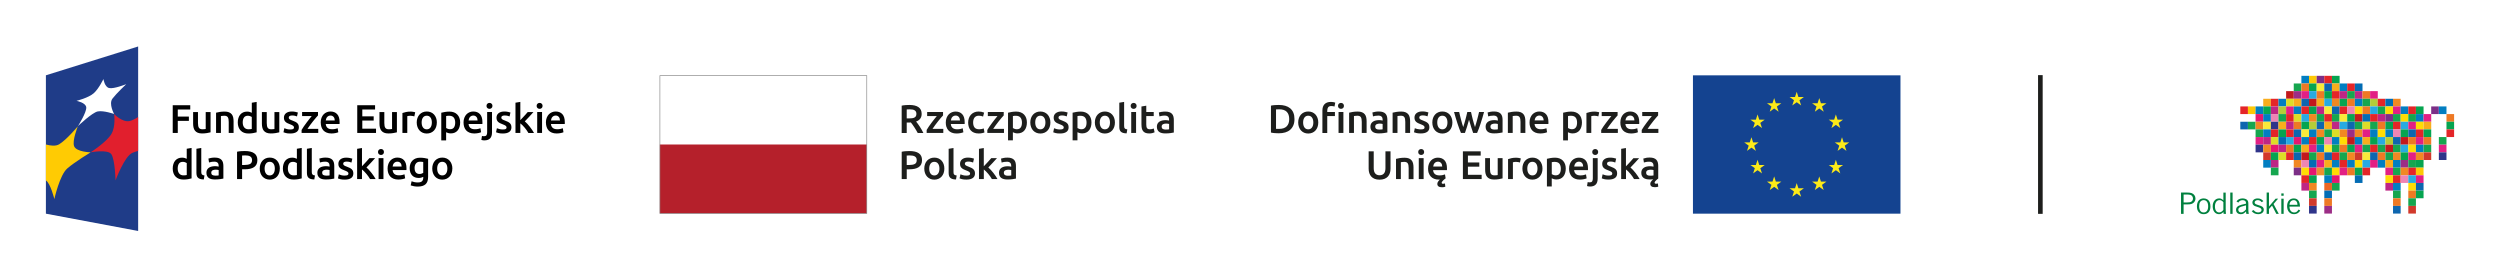 <?xml version="1.0" encoding="UTF-8"?> <svg xmlns="http://www.w3.org/2000/svg" xmlns:xlink="http://www.w3.org/1999/xlink" id="Warstwa_1" width="1000" height="110.97" viewBox="0 0 1000 110.97"><defs><clipPath id="clippath"><rect x="508.39" y="30.13" width="251.8" height="55.34" fill="none"></rect></clipPath></defs><rect y="0" width="1000" height="110.97" fill="#fff"></rect><g clip-path="url(#clippath)"><path d="M658.89,70c-.29-.18-.43-.49-.43-.95,0-.23.05-.43.16-.58.1-.15.25-.28.42-.36s.37-.14.59-.18c.22-.03.43-.05.65-.05.25,0,.47.02.67.05.2.03.36.07.46.1v2.15c-.31.06-.76.1-1.36.1-.49,0-.88-.09-1.17-.26M658.39,63.17c-.47.09-.83.17-1.07.26l.24,1.57c.23-.09.54-.16.91-.22.37-.07.79-.1,1.23-.1.33,0,.61.04.82.13.22.09.39.21.53.36.13.15.23.33.28.53.05.2.08.42.08.64v.32c-.27-.06-.52-.11-.75-.13-.24-.03-.46-.04-.67-.04-.46,0-.9.05-1.32.14-.42.09-.79.24-1.11.45-.32.21-.57.48-.76.81-.19.33-.28.73-.28,1.21,0,.5.08.92.25,1.26.17.34.4.62.69.83.29.21.65.37,1.07.46.42.1.87.14,1.38.14.25,0,.48,0,.71-.02.23-.01.45-.03.66-.05-.21.16-.39.33-.54.51-.18.19-.33.4-.45.62-.12.22-.18.45-.18.7,0,.41.15.73.44.97.29.24.77.36,1.43.36.23,0,.47-.02.71-.06.24-.04.44-.09.62-.15l-.16-1.3c-.15.05-.29.09-.42.1-.13.02-.23.02-.32.02-.37,0-.56-.14-.56-.43,0-.14.04-.27.13-.4.09-.13.2-.27.35-.42.17-.18.34-.34.52-.48s.32-.26.44-.35v-5.08c0-.49-.06-.94-.17-1.35-.11-.41-.3-.76-.56-1.05-.26-.29-.61-.51-1.05-.67-.44-.16-.98-.24-1.62-.24-.53,0-1.03.04-1.51.13M650.4,59.21l-1.93.32v12.1h1.93v-3.84c.29.21.58.47.88.78.3.3.59.63.88.97.29.34.56.69.81,1.06.25.36.47.71.66,1.04h2.24c-.19-.36-.43-.76-.72-1.18-.29-.43-.6-.85-.93-1.28-.33-.43-.67-.83-1.02-1.21-.35-.38-.69-.7-1.01-.97.6-.61,1.19-1.23,1.78-1.87.59-.64,1.15-1.26,1.69-1.86h-2.29c-.17.2-.38.44-.62.71-.24.27-.49.56-.76.85-.26.29-.54.59-.82.88-.28.29-.54.57-.79.82v-7.31ZM642.07,70.07c-.4-.11-.75-.22-1.03-.34l-.34,1.62c.18.08.49.17.94.3.45.12,1.04.18,1.78.18,1.1,0,1.95-.21,2.54-.62.59-.41.89-1.02.89-1.82,0-.37-.05-.69-.14-.96-.1-.26-.25-.5-.46-.71-.21-.21-.47-.39-.79-.56-.32-.16-.71-.33-1.17-.51-.28-.1-.51-.19-.7-.28-.19-.09-.35-.18-.46-.27-.12-.09-.2-.19-.25-.29-.05-.11-.07-.23-.07-.37,0-.28.12-.48.37-.62.25-.13.57-.2.96-.2.44,0,.82.04,1.15.12.33.08.61.17.82.27l.35-1.57c-.22-.08-.56-.17-1.01-.26-.45-.09-.92-.13-1.41-.13-.97,0-1.74.22-2.31.66-.57.44-.85,1.05-.85,1.82,0,.39.06.73.18,1,.12.27.29.5.5.7.21.19.47.36.76.5.29.15.62.28.97.41.58.21.99.41,1.24.59.25.18.38.41.38.69,0,.3-.12.51-.35.63-.23.12-.61.18-1.12.18s-.97-.05-1.37-.16M638.92,59.93c-.23-.21-.51-.32-.83-.32s-.61.11-.85.32c-.23.21-.35.51-.35.88s.12.65.35.86.52.32.85.32.6-.11.83-.32c.24-.21.35-.5.35-.86s-.12-.67-.35-.88M638.29,73.82c.52-.52.78-1.33.78-2.42v-8.15h-1.94v8.12c0,.52-.09.92-.27,1.18-.18.26-.49.39-.94.39-.33,0-.61-.04-.85-.11l-.26,1.59c.19.07.41.12.66.15.25.03.45.04.58.04.97,0,1.72-.26,2.23-.79M629.67,66.62c.03-.25.09-.49.18-.72.09-.23.21-.44.36-.62.16-.18.34-.33.57-.44.22-.11.48-.17.78-.17s.54.05.74.15c.21.1.38.24.53.42.14.18.25.38.33.62.07.24.11.49.11.76h-3.6ZM627.91,69.22c.17.53.43.99.78,1.38.35.39.8.69,1.34.91s1.18.33,1.92.33c.29,0,.57-.02.85-.05.28-.03.54-.07.78-.12.24-.05.45-.1.64-.16s.33-.11.44-.17l-.26-1.58c-.22.1-.53.19-.92.27-.39.09-.82.13-1.29.13-.8,0-1.41-.18-1.83-.55-.42-.37-.66-.89-.71-1.56h5.52c0-.11.02-.23.02-.36,0-.13,0-.25,0-.36,0-1.42-.32-2.49-.97-3.2-.65-.72-1.55-1.07-2.7-1.07-.49,0-.97.09-1.44.28-.47.19-.89.46-1.25.83-.36.37-.65.83-.87,1.39-.22.56-.33,1.2-.33,1.94,0,.63.09,1.21.26,1.74M626.01,65.63c-.2-.54-.48-1-.85-1.38-.37-.38-.81-.67-1.34-.87-.52-.2-1.11-.31-1.77-.31s-1.25.05-1.83.15c-.57.1-1.06.2-1.45.3v11.06h1.93v-3.25c.21.12.49.22.82.32.33.1.69.14,1.09.14.59,0,1.11-.11,1.58-.32.46-.21.85-.51,1.16-.9.31-.38.55-.84.71-1.38.16-.53.25-1.12.25-1.76,0-.67-.1-1.28-.3-1.82M623.83,69.42c-.33.48-.84.72-1.54.72-.32,0-.62-.05-.9-.15-.28-.1-.51-.21-.68-.33v-4.79c.19-.05.39-.09.59-.1.2-.02.39-.02.57-.02.87,0,1.49.24,1.88.72.39.48.58,1.15.58,2.02,0,.81-.16,1.46-.49,1.93M614.46,69.43c-.36.49-.86.74-1.5.74s-1.14-.25-1.5-.74c-.36-.49-.54-1.16-.54-2s.18-1.49.54-1.98.86-.73,1.5-.73,1.14.24,1.5.73c.36.49.54,1.15.54,1.98s-.18,1.51-.54,2M616.69,65.63c-.2-.54-.47-1-.82-1.38-.35-.39-.78-.68-1.27-.89-.5-.21-1.04-.31-1.62-.31s-1.13.1-1.62.31c-.49.21-.92.51-1.27.89-.36.38-.64.84-.83,1.38-.2.54-.3,1.14-.3,1.8s.1,1.26.3,1.81c.2.54.47,1.01.82,1.39.35.38.77.68,1.26.9.49.21,1.03.32,1.63.32s1.15-.11,1.64-.32c.49-.21.92-.51,1.27-.9.35-.38.62-.85.82-1.39.19-.54.29-1.15.29-1.81s-.1-1.26-.29-1.8M608.32,63.37c-.1-.03-.22-.07-.38-.1-.16-.03-.33-.07-.49-.1-.17-.03-.34-.05-.51-.06-.17-.02-.32-.03-.45-.03-.69,0-1.31.06-1.87.18-.56.12-1.03.26-1.4.39v7.97h1.94v-6.71c.1-.03.26-.07.5-.11.24-.04.47-.06.68-.06.38,0,.7.03.98.09.28.06.5.11.66.17l.34-1.63ZM601.02,63.26h-1.94v6.77c-.13.03-.32.06-.58.08-.26.02-.51.03-.74.03-.65,0-1.11-.19-1.37-.58-.26-.38-.39-1.02-.39-1.92v-4.39h-1.94v4.69c0,.57.06,1.09.18,1.56.12.47.31.88.58,1.22.27.34.64.61,1.09.8.45.19,1.02.29,1.69.29.71,0,1.37-.05,1.97-.15.6-.1,1.08-.2,1.46-.3v-8.12ZM592.66,71.63v-1.71h-5.49v-3.25h4.55v-1.68h-4.55v-2.74h5.11v-1.71h-7.12v11.09h7.51ZM573.27,66.62c.03-.25.09-.49.18-.72.08-.23.2-.44.36-.62.16-.18.34-.33.57-.44.23-.11.49-.17.79-.17s.54.05.75.15c.21.1.38.24.53.42.15.18.25.38.33.62.07.24.11.49.11.76h-3.6ZM571.51,69.22c.17.53.43.99.79,1.38.35.39.8.69,1.34.91s1.18.33,1.92.33h.21c.08,0,.15,0,.21-.02-.31.28-.56.56-.76.85s-.29.59-.29.9c0,.43.16.75.47.99.31.23.79.34,1.42.34.2,0,.43-.02.68-.05.25-.03.46-.09.63-.16l-.15-1.3c-.28.08-.52.13-.74.13-.37,0-.56-.14-.56-.43,0-.13.05-.27.16-.43.11-.15.24-.31.4-.47.16-.16.33-.31.51-.46.18-.15.35-.28.51-.39l-.26-1.58c-.22.1-.53.19-.92.27-.39.09-.82.13-1.29.13-.8,0-1.41-.18-1.84-.55-.42-.37-.66-.89-.71-1.56h5.53c0-.11.02-.23.02-.36,0-.13,0-.25,0-.36,0-1.42-.32-2.49-.97-3.2-.65-.72-1.55-1.07-2.7-1.07-.49,0-.97.09-1.44.28-.47.19-.89.46-1.25.83-.36.37-.65.83-.87,1.39-.22.56-.33,1.2-.33,1.94,0,.63.09,1.21.26,1.74M569.31,59.93c-.23-.21-.51-.32-.83-.32s-.61.11-.85.32c-.24.21-.35.51-.35.88s.11.65.35.86c.23.21.52.32.85.32s.6-.11.83-.32c.24-.21.35-.5.35-.86s-.12-.67-.35-.88M569.45,63.26h-1.94v8.37h1.94v-8.37ZM558.41,71.63h1.93v-6.75c.13-.02.33-.05.59-.08.27-.03.52-.05.77-.05.33,0,.61.05.84.14.23.09.41.23.54.43.13.2.23.45.29.77.06.31.09.7.09,1.15v4.4h1.94v-4.71c0-.57-.06-1.09-.17-1.56-.11-.48-.3-.88-.57-1.21-.27-.34-.64-.6-1.1-.79-.46-.18-1.03-.28-1.71-.28-.73,0-1.39.05-1.99.15s-1.08.2-1.46.3v8.1ZM553.78,71.54c.56-.22,1.01-.53,1.37-.92.36-.39.62-.86.8-1.39.18-.53.26-1.12.26-1.76v-6.93h-2.03v6.74c0,.5-.06.93-.17,1.29s-.27.65-.48.87c-.21.22-.46.39-.74.5-.29.11-.61.16-.96.16s-.67-.05-.95-.16c-.28-.11-.53-.27-.74-.5s-.37-.51-.48-.87c-.11-.36-.17-.79-.17-1.29v-6.74h-2.03v6.93c0,.64.08,1.23.26,1.76.17.54.44,1,.79,1.39.36.39.81.7,1.35.92.54.22,1.2.33,1.95.33s1.41-.11,1.97-.33" fill="#1d1e1c"></path><path d="M663.25,44.81h-6.36v1.62h3.86c-.29.34-.62.74-.98,1.2-.37.46-.74.94-1.11,1.45-.37.51-.74,1.01-1.09,1.51-.35.5-.64.97-.88,1.39v1.2h6.66v-1.62h-4.32c.32-.49.68-1,1.08-1.54.4-.54.8-1.06,1.19-1.55.39-.49.77-.95,1.11-1.35.34-.41.63-.72.84-.95v-1.36ZM650.17,48.17c.03-.25.09-.49.18-.72.08-.23.21-.44.36-.62.15-.18.34-.33.57-.44.22-.11.49-.17.78-.17s.54.05.74.15c.21.1.39.24.53.42.15.17.25.38.33.62.07.24.11.49.11.76h-3.6ZM648.41,50.77c.17.53.43.99.78,1.38.35.39.8.69,1.35.91.54.22,1.18.33,1.92.33.29,0,.57-.02.85-.05.28-.03.54-.07.78-.12.24-.05.45-.1.64-.16.19-.06.33-.11.44-.17l-.26-1.59c-.22.1-.53.19-.92.27-.39.08-.82.13-1.29.13-.8,0-1.41-.18-1.83-.55-.42-.37-.66-.89-.71-1.56h5.52c.01-.11.02-.23.02-.36,0-.13,0-.25,0-.36,0-1.42-.32-2.49-.97-3.2-.65-.71-1.55-1.07-2.7-1.07-.49,0-.97.09-1.44.28-.47.19-.89.46-1.25.83-.36.37-.65.83-.87,1.38-.22.56-.33,1.2-.33,1.94,0,.63.08,1.21.26,1.74M647.04,44.81h-6.36v1.62h3.86c-.29.34-.62.74-.98,1.2-.37.46-.74.94-1.11,1.45s-.74,1.01-1.09,1.51c-.35.5-.64.97-.88,1.39v1.2h6.66v-1.62h-4.32c.32-.49.68-1,1.08-1.54.4-.54.8-1.06,1.19-1.55.39-.49.77-.95,1.11-1.35.34-.41.62-.72.84-.95v-1.36ZM639.67,44.92c-.1-.03-.22-.07-.38-.1-.16-.04-.33-.07-.5-.1-.17-.03-.34-.05-.51-.06-.17-.02-.32-.03-.45-.03-.68,0-1.3.06-1.86.18-.56.12-1.03.26-1.4.39v7.97h1.94v-6.71c.1-.03.26-.07.51-.11.24-.04.47-.06.68-.06.37,0,.7.03.98.09.28.06.5.11.66.17l.34-1.63ZM632.5,47.19c-.2-.54-.48-1-.85-1.38-.37-.38-.81-.67-1.33-.87-.52-.2-1.12-.31-1.78-.31s-1.25.05-1.83.15c-.57.1-1.06.2-1.46.3v11.07h1.93v-3.25c.21.12.49.22.82.32.33.1.69.14,1.09.14.59,0,1.11-.11,1.57-.32.46-.21.85-.51,1.16-.9.31-.39.55-.84.71-1.38.16-.53.25-1.12.25-1.76,0-.67-.1-1.28-.3-1.82M630.33,50.97c-.33.48-.84.72-1.54.72-.32,0-.62-.05-.9-.15-.28-.1-.51-.21-.68-.33v-4.79c.19-.05.39-.09.59-.1.2-.02.39-.02.57-.02.87,0,1.49.24,1.88.72.39.48.58,1.15.58,2.02,0,.81-.16,1.46-.49,1.94M613.84,48.17c.03-.25.09-.49.18-.72.08-.23.21-.44.36-.62.15-.18.34-.33.57-.44.22-.11.48-.17.78-.17s.54.05.75.15c.21.1.38.24.53.42.15.17.25.38.33.62.08.24.11.49.11.76h-3.6ZM612.07,50.77c.17.53.43.99.79,1.38.35.39.8.69,1.34.91.54.22,1.18.33,1.92.33.29,0,.57-.02.85-.05.28-.03.54-.07.78-.12.24-.05.45-.1.64-.16.19-.06.33-.11.44-.17l-.26-1.59c-.22.1-.53.19-.92.27-.39.08-.82.13-1.29.13-.8,0-1.41-.18-1.83-.55-.42-.37-.66-.89-.71-1.56h5.52c.01-.11.02-.23.03-.36,0-.13,0-.25,0-.36,0-1.42-.32-2.49-.97-3.2-.65-.71-1.54-1.07-2.7-1.07-.49,0-.97.09-1.44.28-.47.19-.89.46-1.25.83-.36.37-.65.83-.87,1.38-.22.56-.33,1.2-.33,1.94,0,.63.08,1.21.26,1.74M603.14,53.18h1.94v-6.76c.13-.02.33-.05.59-.08.26-.03.52-.05.77-.05.33,0,.61.04.84.13.23.09.41.23.54.43.13.2.23.45.29.77.06.32.09.7.09,1.15v4.4h1.94v-4.71c0-.57-.06-1.09-.17-1.56-.11-.47-.31-.88-.58-1.22-.27-.33-.64-.6-1.1-.78-.46-.19-1.03-.28-1.71-.28-.73,0-1.39.05-1.98.15-.6.1-1.08.2-1.46.3v8.1ZM596.11,44.73c-.47.08-.83.17-1.07.26l.24,1.57c.24-.08.54-.16.91-.22.37-.06.79-.1,1.23-.1.33,0,.61.04.83.13.22.08.39.21.53.36.13.15.23.33.28.54.05.2.08.42.08.64v.32c-.27-.07-.52-.11-.75-.14-.24-.03-.46-.04-.67-.04-.46,0-.9.05-1.32.14-.42.09-.79.24-1.11.45-.32.21-.57.48-.76.81-.19.33-.28.74-.28,1.21,0,.5.08.92.25,1.26.16.34.39.62.69.84.29.21.65.37,1.07.46.42.1.88.14,1.38.14.76,0,1.44-.05,2.04-.14.6-.09,1.05-.17,1.35-.23v-5.08c0-.49-.06-.94-.17-1.35-.11-.41-.3-.76-.56-1.05-.26-.29-.61-.51-1.05-.67-.44-.16-.98-.24-1.62-.24-.53,0-1.04.04-1.51.13M596.61,51.56c-.29-.18-.43-.49-.43-.95,0-.23.05-.43.16-.58.11-.15.25-.27.43-.36.18-.08.37-.14.59-.18.22-.03.44-.05.65-.05.25,0,.47.02.67.05.2.03.36.07.46.1v2.14c-.31.07-.76.1-1.36.1-.49,0-.88-.09-1.17-.26M588.41,50.66c.29.89.58,1.73.85,2.52h1.57c.22-.49.45-1.05.69-1.68.23-.63.47-1.3.7-2.02.23-.71.47-1.47.71-2.26.24-.79.47-1.59.69-2.42h-2c-.1.45-.21.93-.34,1.45-.13.52-.27,1.05-.41,1.59-.14.54-.29,1.06-.44,1.58-.15.51-.29.98-.43,1.41-.16-.49-.32-1-.47-1.52-.15-.52-.3-1.05-.43-1.57-.13-.52-.26-1.03-.37-1.53-.12-.5-.23-.96-.32-1.4h-1.49c-.1.44-.21.9-.33,1.4-.12.5-.25,1.01-.39,1.53s-.29,1.05-.44,1.57c-.15.52-.31,1.03-.47,1.52-.15-.43-.3-.9-.45-1.41-.15-.51-.29-1.04-.43-1.58-.14-.54-.27-1.07-.4-1.59-.13-.52-.24-1-.34-1.45h-2.05c.22.82.45,1.63.69,2.42.23.79.47,1.54.71,2.26.23.72.47,1.39.7,2.02.23.63.46,1.19.67,1.68h1.59c.28-.79.56-1.63.84-2.52.28-.89.55-1.81.79-2.75.25.94.52,1.86.81,2.75M578.44,50.99c-.36.49-.86.74-1.5.74s-1.14-.25-1.5-.74c-.36-.49-.54-1.16-.54-2s.18-1.49.54-1.98.86-.73,1.5-.73,1.14.24,1.5.73c.36.49.54,1.14.54,1.98s-.18,1.51-.54,2M580.66,47.19c-.2-.54-.47-1-.82-1.39-.35-.38-.78-.68-1.27-.89-.5-.21-1.04-.31-1.63-.31s-1.13.1-1.62.31c-.49.21-.92.5-1.27.89-.36.39-.64.85-.83,1.39-.2.54-.29,1.14-.29,1.8s.1,1.27.29,1.81c.2.54.47,1.01.82,1.39.35.38.77.68,1.27.9.49.21,1.03.32,1.63.32s1.15-.11,1.64-.32c.5-.21.92-.51,1.27-.9.35-.38.62-.85.82-1.39.19-.54.29-1.15.29-1.81s-.1-1.26-.3-1.8M566.96,51.63c-.4-.11-.74-.22-1.03-.34l-.34,1.62c.18.07.5.17.95.29.45.12,1.04.18,1.78.18,1.1,0,1.95-.21,2.54-.62.59-.41.89-1.02.89-1.82,0-.37-.05-.69-.14-.96-.1-.27-.25-.51-.46-.71-.21-.21-.47-.39-.79-.56-.32-.17-.71-.33-1.17-.51-.28-.1-.51-.19-.7-.28-.19-.09-.35-.18-.46-.27-.12-.09-.2-.19-.25-.3-.05-.11-.07-.23-.07-.37,0-.28.12-.48.37-.62.25-.13.56-.2.96-.2.44,0,.82.04,1.15.12.33.08.6.17.82.26l.35-1.57c-.22-.09-.56-.17-1.01-.27-.45-.09-.92-.13-1.41-.13-.97,0-1.74.22-2.3.66-.57.44-.85,1.05-.85,1.82,0,.39.06.73.18,1,.12.27.29.51.51.7.21.19.47.36.76.51.29.14.62.28.97.41.57.21.99.41,1.24.59.25.18.38.41.38.69,0,.3-.12.51-.35.63-.24.12-.61.18-1.12.18s-.97-.05-1.37-.16M557.06,53.18h1.93v-6.76c.13-.02.33-.05.59-.08.27-.03.52-.05.77-.05.33,0,.61.04.84.13.23.09.41.23.54.43.13.2.23.45.29.77.06.32.09.7.09,1.15v4.4h1.93v-4.71c0-.57-.05-1.09-.17-1.56-.11-.47-.3-.88-.58-1.22-.27-.33-.64-.6-1.1-.78-.46-.19-1.03-.28-1.71-.28-.72,0-1.39.05-1.98.15-.6.1-1.08.2-1.46.3v8.1ZM550.03,44.73c-.47.08-.83.17-1.07.26l.24,1.57c.24-.08.54-.16.91-.22.37-.06.78-.1,1.23-.1.33,0,.61.04.83.13.22.08.39.21.53.36.13.15.23.33.28.54.05.2.08.42.08.64v.32c-.27-.07-.52-.11-.75-.14-.23-.03-.46-.04-.67-.04-.46,0-.9.05-1.32.14-.42.09-.79.24-1.11.45-.32.21-.57.48-.76.81-.19.33-.28.74-.28,1.21,0,.5.08.92.25,1.26.17.34.39.62.69.84s.65.37,1.07.46c.42.1.87.14,1.38.14.76,0,1.44-.05,2.04-.14.6-.09,1.05-.17,1.35-.23v-5.08c0-.49-.06-.94-.17-1.35-.11-.41-.3-.76-.56-1.05-.26-.29-.61-.51-1.05-.67-.44-.16-.98-.24-1.62-.24-.53,0-1.04.04-1.51.13M550.52,51.56c-.29-.18-.43-.49-.43-.95,0-.23.05-.43.16-.58.11-.15.25-.27.43-.36.18-.08.37-.14.59-.18.22-.03.43-.05.65-.05.25,0,.47.02.67.05.2.03.36.07.46.1v2.14c-.31.07-.76.1-1.36.1-.49,0-.88-.09-1.17-.26M539.64,53.18h1.94v-6.76c.13-.02.33-.05.59-.08.26-.03.52-.05.77-.05.33,0,.61.04.84.13.23.09.41.23.54.43.13.2.23.45.29.77.06.32.09.7.09,1.15v4.4h1.94v-4.71c0-.57-.06-1.09-.17-1.56-.11-.47-.3-.88-.58-1.22-.27-.33-.64-.6-1.1-.78-.46-.19-1.03-.28-1.71-.28-.73,0-1.39.05-1.98.15-.6.1-1.08.2-1.46.3v8.1ZM529.81,41.67c-.57.61-.85,1.46-.85,2.55v8.97h1.94v-6.76h3.07v-1.62h-3.07v-.56c0-.54.12-.98.36-1.33.24-.34.68-.51,1.32-.51.25,0,.47.02.68.06.21.04.39.09.54.15l.3-1.57c-.16-.06-.38-.13-.66-.19-.28-.06-.63-.1-1.03-.1-1.16,0-2.03.31-2.59.91M537.23,41.48c-.24-.21-.51-.32-.83-.32s-.61.11-.85.32c-.24.21-.35.51-.35.88s.12.65.35.86c.23.21.52.32.85.32s.6-.11.83-.32c.23-.21.35-.5.35-.86s-.12-.67-.35-.88M537.36,44.81h-1.94v8.37h1.94v-8.37ZM524.79,50.99c-.36.49-.86.74-1.5.74s-1.14-.25-1.5-.74c-.36-.49-.54-1.16-.54-2s.18-1.49.54-1.98c.36-.49.86-.73,1.5-.73s1.14.24,1.5.73c.36.49.54,1.14.54,1.98s-.18,1.51-.54,2M527.01,47.19c-.2-.54-.47-1-.82-1.39-.35-.38-.78-.68-1.27-.89s-1.04-.31-1.62-.31-1.13.1-1.62.31c-.49.21-.91.5-1.27.89-.36.39-.64.85-.83,1.39-.2.54-.3,1.14-.3,1.8s.1,1.27.3,1.81c.2.54.47,1.01.82,1.39.35.38.77.68,1.26.9.49.21,1.03.32,1.63.32s1.15-.11,1.64-.32c.5-.21.92-.51,1.27-.9.35-.38.62-.85.82-1.39.19-.54.29-1.15.29-1.81s-.1-1.26-.3-1.8M517.35,45.09c-.3-.71-.72-1.3-1.27-1.76-.55-.46-1.21-.8-1.98-1.02-.77-.22-1.62-.33-2.55-.33-.45,0-.96.02-1.54.05-.58.03-1.12.11-1.63.22v10.77c.51.12,1.05.2,1.62.23.57.04,1.07.06,1.52.06.94,0,1.79-.11,2.57-.34.77-.23,1.44-.58,1.98-1.06.55-.48.97-1.07,1.27-1.78.3-.71.45-1.54.45-2.51s-.15-1.83-.45-2.54M510.41,43.77c.26-.03.68-.05,1.28-.05,1.36,0,2.37.34,3.02,1.01s.98,1.64.98,2.9-.33,2.2-1,2.89c-.67.69-1.68,1.03-3.03,1.03-.33,0-.59,0-.79,0-.19,0-.35-.01-.46-.02v-7.75Z" fill="#1d1e1c"></path><rect x="677.18" y="30.12" width="83.01" height="55.34" fill="#144390"></rect><polygon points="718.69 36.72 719.36 38.8 721.55 38.8 719.78 40.09 720.46 42.18 718.69 40.89 716.91 42.18 717.59 40.09 715.82 38.8 718.01 38.8 718.69 36.72" fill="#fdea18"></polygon><polygon points="718.69 73.23 719.36 75.31 721.55 75.31 719.78 76.6 720.46 78.69 718.69 77.4 716.91 78.69 717.59 76.6 715.82 75.31 718.01 75.31 718.69 73.23" fill="#fdea18"></polygon><polygon points="700.57 54.89 701.25 56.97 703.44 56.97 701.67 58.26 702.34 60.35 700.57 59.06 698.8 60.35 699.48 58.26 697.7 56.97 699.89 56.97 700.57 54.89" fill="#fdea18"></polygon><polygon points="736.8 54.89 737.48 56.97 739.67 56.97 737.9 58.26 738.57 60.35 736.8 59.06 735.03 60.35 735.71 58.26 733.93 56.97 736.12 56.97 736.8 54.89" fill="#fdea18"></polygon><polygon points="727.71 39.23 728.38 41.31 730.57 41.31 728.8 42.6 729.48 44.68 727.71 43.39 725.93 44.68 726.61 42.6 724.84 41.31 727.03 41.31 727.71 39.23" fill="#fdea18"></polygon><polygon points="709.67 39.23 710.34 41.31 712.53 41.31 710.76 42.6 711.44 44.68 709.67 43.39 707.89 44.68 708.57 42.6 706.8 41.31 708.99 41.31 709.67 39.23" fill="#fdea18"></polygon><polygon points="727.71 70.57 728.38 72.65 730.57 72.65 728.8 73.94 729.48 76.02 727.71 74.73 725.93 76.02 726.61 73.94 724.84 72.65 727.03 72.65 727.71 70.57" fill="#fdea18"></polygon><polygon points="709.67 70.57 710.34 72.65 712.53 72.65 710.76 73.94 711.44 76.02 709.67 74.73 707.89 76.02 708.57 73.94 706.8 72.65 708.99 72.65 709.67 70.57" fill="#fdea18"></polygon><polygon points="734.35 45.77 735.02 47.86 737.22 47.86 735.44 49.15 736.12 51.23 734.35 49.94 732.58 51.23 733.25 49.15 731.48 47.86 733.67 47.86 734.35 45.77" fill="#fdea18"></polygon><polygon points="703.02 45.77 703.7 47.86 705.89 47.86 704.12 49.15 704.8 51.23 703.02 49.94 701.25 51.23 701.93 49.15 700.16 47.86 702.35 47.86 703.02 45.77" fill="#fdea18"></polygon><polygon points="734.35 63.91 735.02 65.99 737.22 65.99 735.44 67.28 736.12 69.37 734.35 68.08 732.58 69.37 733.25 67.28 731.48 65.99 733.67 65.99 734.35 63.91" fill="#fdea18"></polygon><polygon points="703.02 63.91 703.7 65.99 705.89 65.99 704.12 67.28 704.8 69.37 703.02 68.08 701.25 69.37 701.93 67.28 700.16 65.99 702.35 65.99 703.02 63.91" fill="#fdea18"></polygon></g><g><path d="M401.47,63.18c-.47.09-.83.17-1.07.26l.24,1.57c.23-.09.54-.16.91-.22s.79-.1,1.23-.1c.33,0,.61.04.82.13.22.09.39.21.53.36.13.15.23.33.28.53.05.2.08.42.08.64v.32c-.27-.06-.52-.11-.75-.13-.24-.03-.46-.04-.67-.04-.46,0-.9.05-1.32.14-.42.09-.79.24-1.11.45-.32.21-.57.48-.76.81-.19.33-.28.74-.28,1.21s.08.92.25,1.26c.16.34.39.62.69.83.3.21.65.37,1.07.46.42.1.87.14,1.38.14.76,0,1.44-.04,2.04-.13.6-.09,1.05-.17,1.35-.23v-5.08c0-.49-.06-.94-.17-1.35-.11-.41-.3-.76-.56-1.05-.26-.29-.61-.51-1.05-.67-.44-.16-.98-.24-1.62-.24-.53,0-1.04.04-1.51.13M401.97,70.01c-.29-.18-.43-.49-.43-.95,0-.23.05-.43.16-.58.11-.15.25-.28.43-.36.18-.08.37-.14.59-.18.22-.03.43-.05.65-.05.25,0,.47.02.67.05.2.03.36.07.46.1v2.15c-.31.06-.76.1-1.36.1-.49,0-.88-.09-1.17-.26M393.53,59.21l-1.94.32v12.1h1.94v-3.84c.29.21.58.47.88.78.3.3.59.63.88.97.29.34.56.69.81,1.06.25.36.47.71.66,1.04h2.24c-.19-.36-.43-.76-.72-1.19-.29-.43-.59-.85-.93-1.28-.33-.43-.67-.83-1.02-1.21-.35-.38-.69-.7-1.01-.97.6-.61,1.19-1.23,1.78-1.87.59-.64,1.15-1.26,1.69-1.86h-2.29c-.17.2-.38.44-.62.71-.24.27-.49.56-.76.85-.27.3-.54.59-.82.88-.28.29-.54.57-.78.82v-7.31ZM385.2,70.08c-.4-.11-.74-.22-1.03-.34l-.34,1.62c.18.08.5.17.95.3.45.12,1.04.18,1.78.18,1.1,0,1.95-.21,2.54-.62.59-.41.89-1.02.89-1.82,0-.38-.05-.7-.15-.96-.1-.26-.25-.5-.46-.71-.21-.21-.47-.4-.79-.56-.32-.16-.71-.33-1.17-.51-.28-.1-.51-.19-.7-.28-.19-.09-.35-.18-.46-.27-.12-.09-.2-.19-.25-.29-.05-.11-.07-.23-.07-.37,0-.28.12-.48.37-.62.25-.13.57-.2.96-.2.44,0,.82.04,1.15.12.33.08.6.17.82.26l.35-1.57c-.23-.08-.56-.17-1.01-.26-.45-.09-.92-.14-1.41-.14-.97,0-1.74.22-2.31.67-.57.44-.85,1.05-.85,1.82,0,.39.06.73.18,1,.12.27.29.5.5.7.21.19.47.36.76.51.29.14.61.28.97.41.58.21.99.41,1.24.59.25.18.38.41.38.69,0,.3-.12.51-.35.63-.23.12-.61.18-1.12.18s-.97-.05-1.37-.16M382.67,70.19c-.26-.03-.47-.08-.63-.14-.16-.06-.3-.15-.39-.26-.1-.11-.16-.25-.2-.41-.04-.16-.05-.36-.05-.59v-9.59l-1.94.32v9.64c0,.41.05.79.14,1.11.09.33.25.6.47.82.23.22.53.39.9.51.38.12.86.18,1.43.19l.27-1.6ZM375.23,69.44c-.36.49-.86.74-1.5.74s-1.14-.25-1.5-.74c-.36-.49-.54-1.16-.54-2s.18-1.49.54-1.98c.36-.49.86-.73,1.5-.73s1.14.24,1.5.73c.36.49.54,1.15.54,1.98s-.18,1.51-.54,2M377.45,65.64c-.2-.54-.47-1-.82-1.39-.35-.38-.78-.68-1.27-.89-.5-.21-1.04-.31-1.63-.31s-1.13.1-1.62.31c-.49.21-.92.51-1.27.89-.36.38-.64.85-.83,1.39-.2.54-.3,1.14-.3,1.8s.1,1.26.3,1.81.47,1.01.82,1.39c.35.38.77.68,1.26.9.49.21,1.04.32,1.63.32s1.15-.11,1.64-.32c.49-.21.92-.51,1.27-.9.35-.39.62-.85.82-1.39.19-.54.29-1.15.29-1.81s-.1-1.26-.29-1.8M365.04,62.26c.34.06.62.16.87.3.24.14.44.33.57.57.14.25.21.55.21.92,0,.76-.26,1.27-.78,1.54-.52.27-1.27.41-2.24.41h-.98v-3.78c.33-.03.75-.05,1.27-.05.38,0,.74.03,1.08.09M362.24,60.48c-.57.04-1.09.11-1.56.22v10.93h2.02v-3.91h1.01c.81,0,1.53-.07,2.16-.21.63-.14,1.16-.36,1.6-.65.44-.29.77-.67,1-1.14.23-.46.34-1.02.34-1.67,0-1.25-.43-2.16-1.29-2.75-.86-.59-2.09-.88-3.7-.88-.48,0-1.01.02-1.58.06" fill="#1d1e1c"></path><path d="M464.61,44.73c-.47.09-.83.17-1.07.26l.24,1.57c.23-.09.54-.16.91-.22.37-.07.78-.1,1.23-.1.33,0,.61.04.83.13.22.09.39.21.53.36.13.16.23.33.28.54.05.2.08.42.08.64v.32c-.27-.06-.52-.11-.75-.13-.23-.03-.46-.04-.67-.04-.46,0-.9.05-1.32.14-.42.09-.79.24-1.11.45-.32.21-.57.48-.76.81-.19.33-.28.74-.28,1.22s.08.92.25,1.26c.17.34.4.62.69.83.29.21.65.37,1.07.46.42.1.87.14,1.38.14.76,0,1.44-.04,2.04-.13.6-.09,1.05-.17,1.35-.23v-5.07c0-.49-.06-.94-.17-1.35-.11-.41-.3-.76-.56-1.05-.26-.29-.61-.51-1.05-.67-.44-.16-.98-.24-1.62-.24-.53,0-1.03.04-1.5.13M465.1,51.56c-.29-.18-.43-.49-.43-.95,0-.23.05-.43.16-.59.11-.15.25-.27.43-.36.17-.09.37-.15.59-.18.22-.03.43-.05.65-.05.25,0,.47.02.67.05.2.03.36.07.47.1v2.15c-.31.07-.76.1-1.36.1-.49,0-.88-.09-1.17-.26M456.59,49.86c0,.56.05,1.05.14,1.48.1.43.26.8.5,1.1.23.3.55.54.95.7.4.16.9.24,1.49.24.49,0,.92-.05,1.28-.15.36-.1.66-.2.88-.3l-.32-1.54c-.16.06-.38.13-.65.21-.27.07-.59.11-.94.11-.51,0-.88-.15-1.09-.43-.21-.29-.32-.77-.32-1.44v-3.41h2.98v-1.62h-2.98v-2.53l-1.93.32v7.25ZM454.29,41.48c-.23-.21-.51-.32-.83-.32s-.61.11-.85.32c-.23.21-.35.51-.35.88s.12.65.35.87.52.32.85.32.6-.11.83-.32c.24-.21.35-.5.35-.87s-.12-.67-.35-.88M454.43,44.81h-1.94v8.37h1.94v-8.37ZM450.93,51.75c-.26-.03-.47-.08-.63-.14-.16-.06-.3-.14-.39-.26-.1-.11-.16-.25-.2-.41s-.06-.36-.06-.59v-9.59l-1.93.32v9.64c0,.41.04.79.13,1.11.09.33.25.6.47.82.22.22.52.39.9.51.38.11.85.18,1.43.19l.27-1.6ZM443.45,50.99c-.36.49-.86.74-1.5.74s-1.14-.25-1.5-.74c-.36-.49-.54-1.16-.54-2s.18-1.49.54-1.98c.36-.48.86-.73,1.5-.73s1.14.25,1.5.73c.36.49.54,1.15.54,1.98s-.18,1.51-.54,2M445.68,47.19c-.2-.54-.47-1-.83-1.38-.35-.38-.77-.68-1.27-.89-.5-.21-1.04-.31-1.62-.31s-1.13.1-1.62.31c-.49.21-.91.51-1.27.89-.36.38-.64.85-.83,1.38-.2.54-.3,1.14-.3,1.8s.1,1.26.3,1.81c.2.54.47,1.01.82,1.39.35.38.77.68,1.26.9.49.21,1.03.32,1.63.32s1.15-.11,1.64-.32c.5-.21.92-.51,1.27-.9.35-.39.62-.85.82-1.39.19-.55.29-1.15.29-1.81s-.1-1.26-.3-1.8M436.29,47.19c-.2-.54-.48-1-.85-1.38-.37-.38-.81-.67-1.34-.87-.52-.2-1.12-.31-1.78-.31s-1.25.05-1.82.15c-.57.1-1.06.2-1.46.3v11.06h1.94v-3.25c.21.12.49.23.82.32.33.1.69.14,1.09.14.59,0,1.11-.11,1.58-.32.46-.21.85-.51,1.16-.9.31-.38.55-.84.71-1.38.16-.53.25-1.12.25-1.76,0-.67-.1-1.28-.3-1.82M434.11,50.98c-.33.48-.84.72-1.54.72-.32,0-.62-.05-.9-.15-.28-.1-.51-.21-.68-.33v-4.79c.19-.05.39-.09.59-.1.2-.02.39-.02.57-.02.86,0,1.49.24,1.88.72.39.48.59,1.15.59,2.02,0,.81-.16,1.46-.49,1.94M422.66,51.64c-.4-.11-.75-.22-1.03-.34l-.34,1.62c.18.08.5.17.94.3.45.12,1.04.18,1.78.18,1.1,0,1.95-.21,2.54-.62.59-.41.89-1.02.89-1.82,0-.38-.05-.69-.14-.96-.1-.27-.25-.51-.46-.71-.21-.21-.47-.39-.79-.56-.32-.16-.71-.33-1.17-.51-.28-.1-.51-.19-.7-.28s-.35-.18-.46-.27c-.12-.09-.2-.19-.25-.3-.05-.11-.07-.23-.07-.37,0-.28.12-.48.37-.62.24-.13.56-.2.96-.2.44,0,.82.04,1.15.12.33.08.61.17.82.26l.35-1.57c-.22-.08-.56-.17-1.01-.26-.45-.09-.92-.14-1.41-.14-.97,0-1.74.22-2.31.67-.57.44-.85,1.05-.85,1.82,0,.39.06.73.18,1,.12.27.29.5.5.7.21.19.47.36.76.5.3.15.62.28.97.41.57.21.99.41,1.24.59.25.18.38.41.38.69,0,.3-.12.51-.35.63-.24.12-.61.19-1.12.19s-.97-.05-1.37-.16M417.63,50.99c-.36.49-.86.74-1.5.74s-1.14-.25-1.5-.74c-.36-.49-.54-1.16-.54-2s.18-1.49.54-1.98c.36-.48.86-.73,1.5-.73s1.14.25,1.5.73c.36.49.54,1.15.54,1.98s-.18,1.51-.54,2M419.85,47.19c-.2-.54-.47-1-.82-1.38-.35-.38-.78-.68-1.27-.89-.5-.21-1.04-.31-1.62-.31s-1.13.1-1.62.31c-.49.21-.92.51-1.27.89-.36.38-.64.85-.83,1.38-.2.54-.3,1.14-.3,1.8s.1,1.26.3,1.81c.2.54.47,1.01.82,1.39.35.38.77.68,1.27.9.49.21,1.03.32,1.63.32s1.15-.11,1.64-.32c.5-.21.92-.51,1.27-.9.35-.39.62-.85.82-1.39.19-.55.29-1.15.29-1.81s-.1-1.26-.3-1.8M410.47,47.19c-.2-.54-.48-1-.85-1.38-.37-.38-.81-.67-1.34-.87-.52-.2-1.12-.31-1.78-.31s-1.25.05-1.83.15c-.58.1-1.06.2-1.46.3v11.06h1.94v-3.25c.21.12.48.23.82.32.33.1.69.14,1.09.14.59,0,1.11-.11,1.58-.32.46-.21.85-.51,1.16-.9.31-.38.55-.84.71-1.38.17-.53.25-1.12.25-1.76,0-.67-.1-1.28-.3-1.82M408.29,50.98c-.33.48-.84.72-1.54.72-.32,0-.62-.05-.91-.15-.28-.1-.51-.21-.68-.33v-4.79c.19-.05.39-.09.58-.1.2-.02.39-.02.57-.02.87,0,1.49.24,1.88.72.39.48.59,1.15.59,2.02,0,.81-.16,1.46-.49,1.94M401.49,44.81h-6.36v1.62h3.86c-.29.34-.62.74-.98,1.2-.37.46-.74.94-1.11,1.45-.37.51-.74,1.01-1.09,1.51-.35.5-.65.97-.88,1.39v1.2h6.66v-1.62h-4.32c.32-.49.68-1.01,1.08-1.55.4-.54.8-1.05,1.19-1.55.39-.5.76-.95,1.11-1.35s.63-.72.84-.94v-1.36ZM387.51,50.76c.17.54.43,1,.78,1.39.34.39.78.69,1.31.91.53.22,1.15.33,1.87.33.46,0,.9-.04,1.34-.13.43-.08.75-.18.97-.29l-.27-1.6c-.23.1-.51.18-.83.24-.32.07-.65.1-.98.1-.89,0-1.52-.24-1.89-.73-.37-.49-.56-1.14-.56-1.98s.2-1.53.59-2.01c.39-.48.97-.71,1.73-.71.32,0,.62.03.9.1.28.06.53.14.76.24l.42-1.58c-.7-.29-1.45-.43-2.24-.43-.64,0-1.22.11-1.73.34-.51.22-.95.53-1.31.93-.36.39-.63.86-.82,1.4-.19.54-.29,1.12-.29,1.74s.09,1.21.26,1.75M380.35,48.18c.03-.25.09-.49.18-.72.08-.23.2-.44.36-.62.15-.18.34-.33.57-.44.23-.11.49-.17.79-.17s.54.05.75.15c.21.1.38.24.53.42.14.18.25.38.33.62.08.24.11.49.11.76h-3.6ZM378.59,50.78c.17.53.43.99.79,1.38.35.39.8.69,1.34.91.54.22,1.18.33,1.92.33.29,0,.57-.02.85-.05.28-.03.54-.07.78-.12.24-.05.45-.1.64-.16.19-.06.33-.11.44-.17l-.26-1.58c-.23.1-.53.19-.92.27-.39.08-.82.13-1.29.13-.8,0-1.41-.19-1.84-.55-.42-.37-.66-.89-.71-1.56h5.52c.01-.11.02-.23.02-.36s0-.25,0-.36c0-1.42-.32-2.49-.97-3.2-.64-.72-1.54-1.07-2.7-1.07-.49,0-.97.1-1.44.28-.47.19-.89.46-1.25.83-.36.37-.65.83-.87,1.39-.22.56-.33,1.2-.33,1.94,0,.63.09,1.21.26,1.74M377.22,44.81h-6.36v1.62h3.86c-.29.34-.62.74-.98,1.2-.37.46-.74.94-1.11,1.45-.38.51-.74,1.01-1.09,1.51-.35.5-.65.97-.88,1.39v1.2h6.66v-1.62h-4.32c.32-.49.68-1.01,1.08-1.55.4-.54.8-1.05,1.19-1.55.39-.5.77-.95,1.11-1.35s.63-.72.84-.94v-1.36ZM364.97,43.81c.33.06.62.16.85.3.24.14.43.33.55.56s.19.52.19.87c0,.36-.07.66-.19.9-.13.23-.32.42-.57.56-.25.14-.56.24-.94.29-.37.05-.8.08-1.29.08h-.88v-3.59c.36-.03.76-.05,1.18-.05.39,0,.76.03,1.09.09M362.24,42.04c-.56.04-1.08.11-1.57.22v10.93h2.02v-4.19h1.28c.11,0,.23,0,.38-.02.2.26.42.55.66.87.23.33.47.67.71,1.04.24.37.48.75.71,1.14.23.39.45.78.66,1.16h2.26c-.19-.41-.41-.84-.66-1.27-.25-.43-.5-.85-.77-1.26-.27-.41-.53-.79-.79-1.15-.25-.35-.49-.65-.69-.9,1.48-.53,2.23-1.55,2.23-3.06,0-1.21-.43-2.1-1.27-2.69-.85-.59-2.07-.88-3.67-.88-.44,0-.93.02-1.49.06" fill="#1d1e1c"></path><rect x="263.94" y="57.8" width="82.79" height="27.56" fill="#b5202b"></rect><path d="M346.84,30.13h-83.01v55.34h83.01V30.13ZM346.58,85.21h-82.49V30.39h82.49v54.82Z" fill="#868686"></path></g><rect x="815.22" y="30.05" width="1.85" height="55.49" fill="#1d1e1c"></rect><g id="FE_Podlaskiego"><polygon points="55.26 92.39 18.36 85.47 18.36 30.12 55.26 18.59 55.26 92.39" fill="#1f3c88"></polygon><g><path d="M18.36,72.17v-14.37c1.86.5,3.93.74,5.29-.08,2.98-1.78,7.49-7.22,7.49-7.22,0,0-2.38,5.87-1.48,8.02.95,2.29,6.59,2.41,6.59,2.41,0,0-6.38,3.87-9.34,6.45-3.05,2.62-5.17,12.25-5.17,12.25,0,0-1.48-6.18-3.38-7.47" fill="#ffcb03"></path><path d="M55.26,46.81c-1.28.8-2.53,1.44-3.47,1.62-2.96.57-6.14-2.83-6.14-2.83,0,0,.74,4.98-1.12,8.05-1.96,3.23-8.28,7.28-8.28,7.28,0,0,6.98-1.35,8.33.81,1.44,2.32,1.64,10.41,1.64,10.41,0,0,3.56-9.71,6.78-11.03.63-.27,1.41-.51,2.25-.76v-13.55Z" fill="#e11f2d"></path><path d="M31.15,50.49s3.57-5.59,3.35-7.58c-.21-1.89-3.91-2.57-3.91-2.57,0,0,4.84-1.19,6.96-3.09,2.03-1.84,3.82-5.64,3.82-5.64,0,0,.45,3.15,2.26,3.6,1.87.47,6.86-1.55,6.86-1.55,0,0-3.94,3.73-5.49,5.77-1.62,2.12.65,6.16.65,6.16,0,0-4.18-1.46-6.53-1.02-2.3.44-7.98,5.91-7.98,5.91" fill="#fff"></path><polygon points="69.09 53.18 69.09 42.09 76.1 42.09 76.1 43.8 71.11 43.8 71.11 46.63 75.55 46.63 75.55 48.35 71.11 48.35 71.11 53.18 69.09 53.18"></polygon><path d="M84.22,52.93c-.38.1-.86.2-1.46.3-.6.1-1.25.15-1.97.15-.67,0-1.24-.1-1.69-.29-.46-.19-.82-.46-1.09-.8-.27-.34-.47-.75-.58-1.22-.12-.47-.18-1-.18-1.56v-4.69h1.94v4.39c0,.9.13,1.54.39,1.92.26.38.72.58,1.37.58.23,0,.48,0,.74-.03.26-.02.46-.05.59-.08v-6.77h1.94v8.12Z"></path><path d="M86.42,45.08c.37-.11.86-.21,1.46-.3.6-.1,1.26-.15,1.99-.15.68,0,1.25.09,1.71.28.46.19.83.45,1.1.78.27.34.46.74.58,1.22.11.48.17.99.17,1.56v4.71h-1.94v-4.4c0-.45-.03-.83-.09-1.14-.06-.31-.15-.57-.29-.77-.13-.2-.32-.34-.54-.43-.23-.09-.51-.14-.84-.14-.25,0-.5.02-.77.05-.27.03-.47.06-.59.08v6.76h-1.94v-8.1Z"></path><path d="M102.65,52.93c-.38.12-.87.22-1.45.32-.58.1-1.19.15-1.83.15s-1.25-.1-1.78-.3c-.52-.2-.97-.49-1.33-.88-.37-.38-.65-.84-.85-1.38-.2-.54-.3-1.14-.3-1.82s.08-1.26.25-1.8c.17-.54.41-1,.73-1.38.32-.39.71-.68,1.17-.89.46-.21.99-.31,1.59-.31.41,0,.76.05,1.07.15.31.09.58.2.8.32v-4.02l1.94-.32v12.17ZM97.09,48.97c0,.86.2,1.52.61,2.01.41.49.97.73,1.68.73.31,0,.57-.01.79-.04.22-.03.4-.06.54-.09v-4.8c-.17-.12-.4-.23-.68-.33-.28-.1-.58-.15-.9-.15-.7,0-1.22.24-1.55.72-.33.48-.49,1.13-.49,1.95"></path><path d="M111.73,52.93c-.37.1-.86.2-1.46.3-.6.1-1.26.15-1.97.15-.67,0-1.24-.1-1.69-.29-.45-.19-.82-.46-1.09-.8-.27-.34-.47-.75-.58-1.22-.12-.47-.18-1-.18-1.56v-4.69h1.94v4.39c0,.9.13,1.54.39,1.92.26.38.72.58,1.37.58.23,0,.48,0,.74-.03.26-.02.46-.05.58-.08v-6.77h1.94v8.12Z"></path><path d="M116.13,51.79c.51,0,.89-.06,1.12-.18.23-.12.35-.33.35-.63,0-.28-.12-.51-.38-.69-.25-.18-.66-.38-1.24-.6-.35-.13-.68-.26-.97-.41-.29-.14-.55-.31-.76-.5-.21-.19-.38-.42-.5-.7-.12-.27-.18-.61-.18-1,0-.77.28-1.37.85-1.82.57-.44,1.34-.66,2.31-.66.49,0,.96.04,1.41.14.45.09.78.18,1.01.26l-.35,1.57c-.21-.1-.48-.18-.82-.26-.33-.08-.72-.12-1.15-.12-.39,0-.72.07-.96.2-.24.14-.37.34-.37.62,0,.14.02.26.07.37.05.11.13.21.25.3.12.09.27.18.46.27.19.09.43.18.7.28.46.17.85.34,1.17.5.32.16.58.35.79.56.21.21.36.45.46.71.1.27.14.59.14.96,0,.8-.3,1.41-.89,1.82-.59.41-1.44.62-2.54.62-.74,0-1.33-.06-1.78-.19-.45-.12-.76-.22-.94-.3l.34-1.62c.29.12.63.23,1.03.34.4.11.86.16,1.37.16"></path><path d="M127.2,46.17c-.21.22-.49.54-.84.94-.35.41-.72.86-1.11,1.35-.39.5-.79,1.02-1.19,1.55-.4.54-.76,1.05-1.08,1.54h4.32v1.62h-6.66v-1.2c.23-.43.53-.89.88-1.39.35-.5.71-1.01,1.09-1.51.37-.51.75-.99,1.11-1.45.37-.46.7-.86.98-1.2h-3.86v-1.62h6.36v1.36Z"></path><path d="M128.28,49.04c0-.74.11-1.38.33-1.94.22-.56.51-1.02.87-1.39.36-.37.78-.64,1.25-.83.47-.19.95-.28,1.44-.28,1.15,0,2.05.36,2.7,1.07.65.72.97,1.78.97,3.2,0,.11,0,.23,0,.36,0,.13-.01.25-.02.36h-5.52c.05.67.29,1.19.71,1.56.42.37,1.03.55,1.84.55.47,0,.9-.04,1.29-.13.39-.09.7-.18.92-.27l.26,1.59c-.11.05-.25.11-.44.17-.19.06-.4.11-.64.16-.24.05-.5.09-.78.12-.28.03-.56.05-.85.05-.74,0-1.38-.11-1.92-.33-.55-.22-.99-.52-1.35-.91-.35-.39-.61-.85-.78-1.38-.17-.53-.26-1.11-.26-1.74M133.9,48.17c0-.27-.04-.52-.11-.76-.07-.24-.18-.45-.33-.62-.14-.18-.32-.31-.53-.42-.21-.1-.46-.15-.74-.15s-.56.06-.78.17c-.22.11-.41.26-.57.44-.15.18-.27.39-.36.63-.09.23-.14.47-.18.72h3.6Z"></path><polygon points="142.9 53.18 142.9 42.09 150.03 42.09 150.03 43.8 144.92 43.8 144.92 46.54 149.47 46.54 149.47 48.22 144.92 48.22 144.92 51.47 150.41 51.47 150.41 53.18 142.9 53.18"></polygon><path d="M158.77,52.93c-.37.1-.86.2-1.46.3-.6.1-1.25.15-1.97.15-.67,0-1.24-.1-1.69-.29-.45-.19-.82-.46-1.09-.8-.27-.34-.47-.75-.59-1.22-.12-.47-.18-1-.18-1.56v-4.69h1.94v4.39c0,.9.13,1.54.39,1.92.26.38.72.58,1.37.58.23,0,.48,0,.74-.03.26-.02.46-.05.59-.08v-6.77h1.94v8.12Z"></path><path d="M165.73,46.56c-.16-.06-.38-.11-.66-.17-.28-.06-.61-.09-.98-.09-.21,0-.44.02-.68.06-.24.04-.41.08-.5.11v6.71h-1.94v-7.97c.37-.14.84-.27,1.4-.39.56-.12,1.18-.18,1.87-.18.13,0,.28,0,.45.02.17.02.34.04.51.06.17.03.34.06.5.1.16.04.29.07.38.1l-.34,1.63Z"></path><path d="M174.73,48.99c0,.66-.1,1.26-.29,1.81-.19.54-.47,1.01-.82,1.39-.35.38-.78.68-1.27.9-.5.21-1.04.32-1.64.32s-1.14-.11-1.63-.32c-.49-.21-.91-.51-1.26-.9-.35-.38-.63-.85-.83-1.39-.2-.54-.3-1.15-.3-1.81s.1-1.26.3-1.8c.2-.54.47-1,.83-1.39.36-.38.78-.68,1.27-.89.49-.21,1.03-.31,1.62-.31s1.13.1,1.63.31c.49.21.92.5,1.27.89.35.38.63.85.83,1.39.2.54.3,1.14.3,1.8M172.74,48.99c0-.83-.18-1.49-.54-1.98-.36-.49-.86-.73-1.5-.73s-1.14.24-1.5.73c-.36.48-.54,1.14-.54,1.98s.18,1.51.54,2c.36.49.86.74,1.5.74s1.14-.25,1.5-.74c.36-.49.54-1.16.54-2"></path><path d="M184.06,49c0,.64-.08,1.23-.25,1.76-.16.53-.4.99-.71,1.38-.31.38-.7.68-1.16.9-.47.21-.99.32-1.58.32-.4,0-.76-.05-1.09-.14-.33-.1-.6-.2-.82-.32v3.25h-1.94v-11.06c.4-.11.88-.21,1.46-.3.58-.1,1.18-.15,1.83-.15s1.25.1,1.78.3c.52.2.97.49,1.34.88.37.38.65.83.85,1.37.2.54.3,1.15.3,1.82M182.08,49.04c0-.86-.19-1.54-.58-2.02-.39-.48-1.02-.72-1.88-.72-.18,0-.37,0-.57.02-.2.02-.39.05-.59.1v4.79c.17.12.4.23.68.33.28.1.58.15.9.15.7,0,1.22-.24,1.55-.72.33-.48.49-1.13.49-1.94"></path><path d="M185.41,49.04c0-.74.11-1.38.33-1.94.22-.56.51-1.02.87-1.39.36-.37.78-.64,1.25-.83.47-.19.95-.28,1.44-.28,1.15,0,2.05.36,2.7,1.07.65.72.97,1.78.97,3.2,0,.11,0,.23,0,.36,0,.13-.01.25-.02.36h-5.52c.05.67.29,1.19.71,1.56.42.37,1.03.55,1.83.55.47,0,.9-.04,1.29-.13.39-.09.7-.18.92-.27l.26,1.59c-.11.05-.25.11-.44.17-.19.06-.4.11-.64.16-.24.05-.5.09-.78.12-.28.03-.56.05-.85.05-.74,0-1.38-.11-1.92-.33-.54-.22-.99-.52-1.34-.91-.35-.39-.62-.85-.79-1.38-.17-.53-.26-1.11-.26-1.74M191.03,48.17c0-.27-.04-.52-.11-.76-.07-.24-.18-.45-.33-.62-.14-.18-.32-.31-.53-.42-.21-.1-.46-.15-.74-.15s-.56.06-.78.17c-.23.11-.42.26-.57.44-.15.18-.27.39-.36.63-.09.23-.15.47-.18.72h3.6Z"></path><path d="M193.77,56.16c-.14,0-.33-.01-.58-.04-.25-.03-.47-.08-.66-.15l.26-1.59c.23.07.52.11.85.11.45,0,.76-.13.95-.39.18-.26.27-.65.27-1.18v-8.12h1.94v8.15c0,1.09-.26,1.89-.77,2.42-.52.52-1.26.78-2.23.78M196.98,42.36c0,.36-.12.65-.35.86-.24.21-.51.32-.83.32s-.61-.11-.85-.32c-.24-.21-.35-.5-.35-.86s.12-.67.35-.88c.24-.21.52-.32.85-.32s.6.1.83.32c.23.21.35.51.35.88"></path><path d="M201.16,51.79c.51,0,.89-.06,1.12-.18.23-.12.35-.33.35-.63,0-.28-.13-.51-.38-.69-.25-.18-.66-.38-1.24-.6-.35-.13-.68-.26-.97-.41-.3-.14-.55-.31-.76-.5-.21-.19-.38-.42-.5-.7-.12-.27-.18-.61-.18-1,0-.77.28-1.37.85-1.82.57-.44,1.33-.66,2.31-.66.49,0,.96.04,1.41.14.45.09.79.18,1.01.26l-.35,1.57c-.21-.1-.49-.18-.82-.26-.33-.08-.72-.12-1.15-.12-.4,0-.72.07-.96.2-.25.14-.37.34-.37.62,0,.14.02.26.07.37.05.11.13.21.25.3.12.09.27.18.46.27.19.09.43.18.7.28.46.17.85.34,1.17.5.32.16.58.35.79.56.21.21.36.45.46.71.09.27.14.59.14.96,0,.8-.3,1.41-.89,1.82-.59.41-1.44.62-2.54.62-.74,0-1.33-.06-1.78-.19-.45-.12-.76-.22-.94-.3l.34-1.62c.29.12.63.23,1.03.34.4.11.86.16,1.37.16"></path><path d="M208.11,48.08c.24-.26.51-.53.78-.82.28-.29.55-.59.82-.88.27-.29.52-.58.76-.85.24-.27.45-.51.62-.71h2.29c-.53.6-1.09,1.22-1.68,1.86-.59.64-1.18,1.26-1.78,1.87.32.27.65.59,1.01.97.35.38.69.78,1.02,1.21.33.43.64.85.93,1.28.29.43.53.82.72,1.18h-2.24c-.19-.33-.41-.68-.66-1.04-.25-.36-.52-.72-.81-1.06-.29-.34-.58-.66-.88-.97-.3-.3-.59-.56-.88-.78v3.84h-1.94v-12.1l1.94-.32v7.32Z"></path><path d="M217.03,42.36c0,.36-.12.65-.35.86-.24.21-.51.32-.83.32s-.61-.11-.85-.32c-.23-.21-.35-.5-.35-.86s.12-.67.35-.88c.24-.21.52-.32.85-.32s.6.1.83.32c.23.21.35.51.35.88M216.82,53.18h-1.94v-8.37h1.94v8.37Z"></path><path d="M218.36,49.04c0-.74.11-1.38.33-1.94.22-.56.51-1.02.87-1.39.36-.37.78-.64,1.25-.83.47-.19.95-.28,1.44-.28,1.15,0,2.05.36,2.7,1.07.64.72.97,1.78.97,3.2,0,.11,0,.23,0,.36,0,.13-.01.25-.02.36h-5.52c.05.67.29,1.19.71,1.56.42.37,1.03.55,1.83.55.47,0,.9-.04,1.29-.13.39-.09.7-.18.92-.27l.26,1.59c-.11.05-.25.11-.44.17-.19.06-.4.11-.64.16-.24.05-.5.09-.78.12-.28.03-.56.05-.85.05-.74,0-1.38-.11-1.92-.33-.54-.22-.99-.52-1.34-.91-.35-.39-.61-.85-.78-1.38-.17-.53-.26-1.11-.26-1.74M223.98,48.17c0-.27-.04-.52-.11-.76-.07-.24-.19-.45-.33-.62-.14-.18-.32-.31-.53-.42-.21-.1-.46-.15-.74-.15s-.56.06-.78.17c-.22.11-.41.26-.57.44-.15.18-.28.39-.36.63-.09.23-.15.47-.18.72h3.6Z"></path><path d="M76.64,71.36c-.38.12-.87.22-1.45.32-.58.1-1.19.14-1.83.14s-1.26-.1-1.78-.3c-.52-.2-.97-.49-1.34-.87-.37-.38-.65-.84-.85-1.38-.2-.54-.3-1.14-.3-1.82s.08-1.26.25-1.8c.17-.54.41-1,.73-1.39.32-.38.71-.68,1.17-.89.46-.21.99-.31,1.58-.31.41,0,.76.05,1.07.14.31.09.58.2.8.32v-4.02l1.94-.32v12.17ZM71.08,67.41c0,.85.2,1.52.61,2.01.41.48.97.73,1.68.73.31,0,.57-.02.79-.04.22-.03.4-.06.54-.09v-4.8c-.17-.12-.4-.23-.68-.33-.28-.1-.59-.15-.9-.15-.71,0-1.22.24-1.55.72-.32.48-.49,1.13-.49,1.96"></path><path d="M81.51,71.78c-.58-.01-1.05-.07-1.43-.19-.38-.12-.68-.28-.9-.51-.22-.22-.38-.49-.47-.82-.09-.33-.14-.7-.14-1.11v-9.64l1.94-.32v9.59c0,.23.02.43.06.59.04.16.1.29.2.41.1.11.23.2.39.26.17.06.38.1.63.14l-.27,1.6Z"></path><path d="M85.95,63.04c.64,0,1.18.08,1.62.24.44.16.79.39,1.05.68.26.29.45.64.56,1.05.11.41.17.86.17,1.35v5.07c-.3.06-.75.14-1.35.23-.6.09-1.29.13-2.04.13-.5,0-.96-.04-1.38-.14-.42-.1-.77-.25-1.07-.47-.29-.21-.52-.49-.69-.83-.17-.34-.25-.76-.25-1.26s.09-.89.28-1.22c.19-.33.44-.6.76-.81.32-.21.69-.36,1.11-.45.42-.09.86-.14,1.32-.14.21,0,.44.01.68.04.23.03.48.07.75.14v-.32c0-.22-.03-.44-.08-.64-.05-.2-.15-.38-.28-.53-.13-.16-.31-.28-.53-.36-.22-.09-.49-.13-.83-.13-.45,0-.86.03-1.23.1-.37.07-.68.14-.91.22l-.24-1.57c.24-.09.6-.17,1.07-.26.47-.09.97-.13,1.5-.13M86.11,70.26c.6,0,1.05-.03,1.36-.1v-2.14c-.11-.03-.26-.06-.47-.1-.2-.03-.43-.05-.67-.05-.21,0-.43.02-.65.05-.22.03-.42.09-.59.18-.18.09-.32.21-.42.36-.11.15-.16.35-.16.58,0,.46.14.78.43.95.29.17.68.26,1.17.26"></path><path d="M97.95,60.41c1.61,0,2.85.29,3.71.88.86.59,1.29,1.51,1.29,2.75,0,.65-.11,1.21-.34,1.68-.23.46-.56.84-1,1.14-.44.29-.97.51-1.6.65-.63.14-1.35.21-2.16.21h-1.01v3.91h-2.02v-10.94c.47-.11.99-.18,1.56-.22.57-.04,1.1-.06,1.58-.06M98.09,62.16c-.51,0-.93.01-1.26.05v3.78h.97c.97,0,1.72-.14,2.24-.41.52-.27.78-.79.78-1.55,0-.36-.07-.66-.21-.91-.14-.25-.33-.44-.58-.58-.25-.14-.54-.24-.87-.3-.34-.06-.7-.08-1.08-.08"></path><path d="M111.92,67.43c0,.66-.1,1.26-.29,1.81-.19.54-.46,1.01-.81,1.39-.35.38-.78.68-1.27.9-.5.21-1.04.32-1.64.32s-1.14-.11-1.63-.32c-.49-.21-.91-.51-1.27-.9-.35-.38-.63-.85-.82-1.39-.2-.54-.3-1.15-.3-1.81s.1-1.26.3-1.8c.2-.54.47-1,.83-1.39.36-.38.78-.68,1.27-.89.49-.21,1.03-.31,1.62-.31s1.13.1,1.63.31c.5.21.92.51,1.27.89.35.38.63.85.83,1.39.2.54.3,1.14.3,1.8M109.93,67.43c0-.83-.18-1.49-.54-1.98-.36-.48-.86-.73-1.5-.73s-1.14.24-1.5.73c-.36.49-.54,1.15-.54,1.98s.18,1.51.54,2c.36.49.86.74,1.5.74s1.14-.25,1.5-.74c.36-.49.54-1.16.54-2"></path><path d="M120.7,71.36c-.39.12-.87.22-1.45.32-.58.1-1.2.14-1.83.14s-1.26-.1-1.78-.3c-.52-.2-.97-.49-1.34-.87-.37-.38-.65-.84-.85-1.38-.2-.54-.3-1.14-.3-1.82s.08-1.26.25-1.8c.17-.54.41-1,.73-1.39.32-.38.71-.68,1.17-.89.46-.21.99-.31,1.58-.31.41,0,.76.05,1.07.14.31.09.58.2.8.32v-4.02l1.94-.32v12.17ZM115.14,67.41c0,.85.2,1.52.61,2.01.41.48.97.73,1.68.73.31,0,.57-.02.79-.04.22-.03.4-.06.54-.09v-4.8c-.17-.12-.4-.23-.68-.33-.28-.1-.58-.15-.9-.15-.7,0-1.22.24-1.54.72-.33.48-.49,1.13-.49,1.96"></path><path d="M125.72,71.78c-.58-.01-1.05-.07-1.43-.19-.38-.12-.68-.28-.91-.51-.22-.22-.38-.49-.47-.82-.09-.33-.14-.7-.14-1.11v-9.64l1.94-.32v9.59c0,.23.02.43.06.59.04.16.1.29.2.41.1.11.23.2.39.26.17.06.38.1.63.14l-.27,1.6Z"></path><path d="M130.31,63.04c.64,0,1.18.08,1.62.24.44.16.79.39,1.05.68.26.29.45.64.56,1.05.11.41.17.86.17,1.35v5.07c-.3.06-.75.14-1.35.23-.6.09-1.28.13-2.04.13-.5,0-.96-.04-1.38-.14-.42-.1-.77-.25-1.06-.47-.29-.21-.52-.49-.69-.83-.17-.34-.25-.76-.25-1.26s.09-.89.28-1.22c.19-.33.44-.6.76-.81.32-.21.69-.36,1.11-.45.42-.09.86-.14,1.32-.14.21,0,.44.01.67.04.23.03.49.07.75.14v-.32c0-.22-.03-.44-.08-.64-.05-.2-.15-.38-.28-.53-.13-.16-.31-.28-.53-.36-.22-.09-.49-.13-.82-.13-.45,0-.86.03-1.23.1-.37.07-.68.14-.91.22l-.24-1.57c.25-.09.6-.17,1.07-.26.47-.09.97-.13,1.51-.13M130.47,70.26c.6,0,1.05-.03,1.36-.1v-2.14c-.11-.03-.26-.06-.46-.1-.2-.03-.43-.05-.67-.05-.21,0-.43.02-.65.05-.22.03-.42.09-.59.18-.18.09-.32.21-.43.36-.11.15-.16.35-.16.58,0,.46.14.78.43.95.29.17.68.26,1.17.26"></path><path d="M137.91,70.23c.51,0,.89-.06,1.12-.18.24-.12.35-.33.35-.63,0-.28-.13-.51-.38-.69-.25-.18-.66-.38-1.24-.59-.35-.13-.67-.26-.97-.41-.29-.14-.55-.31-.76-.5-.21-.19-.38-.42-.5-.69-.12-.27-.18-.61-.18-1,0-.77.28-1.37.85-1.82.57-.44,1.34-.66,2.31-.66.49,0,.96.05,1.41.14.45.09.79.18,1.01.26l-.35,1.57c-.21-.1-.49-.18-.82-.27-.33-.08-.72-.12-1.15-.12-.4,0-.72.07-.96.2-.25.13-.37.34-.37.62,0,.14.02.26.07.37.05.11.13.2.25.3.12.09.27.18.46.27.19.09.43.18.71.28.46.17.85.34,1.17.5.32.17.58.35.79.56.21.21.36.44.46.71.1.27.14.59.14.96,0,.8-.29,1.41-.89,1.82-.59.41-1.44.62-2.54.62-.74,0-1.33-.06-1.78-.18-.45-.12-.76-.22-.94-.3l.34-1.62c.29.12.63.23,1.03.34.4.11.86.16,1.37.16"></path><path d="M144.78,66.51c.25-.26.51-.53.78-.82.28-.29.55-.59.82-.88.27-.3.52-.58.76-.85.24-.27.45-.51.62-.71h2.29c-.53.6-1.09,1.22-1.69,1.86-.59.64-1.18,1.27-1.78,1.88.32.26.65.59,1.01.97.35.38.69.78,1.02,1.21.33.42.64.85.93,1.28.29.43.53.82.72,1.18h-2.24c-.19-.33-.41-.68-.66-1.04-.25-.36-.52-.71-.81-1.05-.29-.34-.58-.67-.88-.97-.3-.3-.59-.56-.88-.78v3.84h-1.94v-12.1l1.94-.32v7.32Z"></path><path d="M153.58,60.8c0,.37-.12.65-.35.87-.24.21-.51.32-.83.32s-.62-.11-.85-.32c-.24-.21-.35-.5-.35-.87s.12-.67.35-.88c.23-.21.52-.32.85-.32s.6.11.83.32c.23.21.35.51.35.88M153.38,71.62h-1.94v-8.38h1.94v8.38Z"></path><path d="M155.03,67.47c0-.73.11-1.38.33-1.94.22-.56.51-1.02.87-1.39.36-.37.78-.65,1.25-.83.47-.19.95-.28,1.44-.28,1.15,0,2.05.36,2.7,1.07.65.72.97,1.78.97,3.2,0,.11,0,.23,0,.36,0,.14-.01.25-.02.36h-5.52c.05.67.29,1.19.71,1.56.42.37,1.03.55,1.83.55.47,0,.9-.04,1.29-.13.39-.09.7-.18.92-.27l.26,1.59c-.11.05-.25.11-.44.17-.19.06-.4.11-.64.16-.24.05-.5.09-.78.12-.28.03-.56.05-.85.05-.74,0-1.38-.11-1.92-.33-.54-.22-.99-.52-1.34-.91-.35-.39-.61-.85-.79-1.38-.17-.53-.26-1.11-.26-1.74M160.65,66.61c0-.27-.04-.52-.11-.76-.07-.24-.18-.45-.33-.62-.14-.18-.32-.31-.53-.41-.21-.1-.45-.15-.74-.15s-.56.06-.79.17c-.22.11-.41.26-.57.44-.16.18-.28.39-.36.62-.09.23-.14.48-.18.72h3.6Z"></path><path d="M171.24,70.77c0,1.33-.34,2.31-1.02,2.93-.68.62-1.72.93-3.12.93-.51,0-1.01-.04-1.5-.13-.49-.09-.93-.2-1.32-.34l.35-1.65c.33.14.71.25,1.13.34.42.09.88.13,1.37.13.78,0,1.33-.16,1.67-.48.33-.32.5-.8.5-1.43v-.32c-.19.09-.45.19-.76.29-.32.1-.68.14-1.08.14-.53,0-1.02-.09-1.46-.25-.44-.17-.82-.42-1.13-.75-.32-.33-.56-.75-.74-1.24-.18-.5-.26-1.07-.26-1.72,0-.61.09-1.17.28-1.68.19-.51.46-.95.82-1.31.36-.36.79-.65,1.3-.85.51-.2,1.09-.3,1.74-.3s1.23.05,1.79.14c.56.09,1.05.2,1.44.3v7.25ZM165.84,67.22c0,.82.18,1.42.53,1.8.36.38.82.57,1.39.57.31,0,.6-.04.87-.13.27-.09.49-.19.66-.31v-4.34c-.14-.03-.31-.06-.51-.09-.2-.03-.46-.04-.77-.04-.7,0-1.24.23-1.62.7-.37.47-.56,1.08-.56,1.83"></path><path d="M180.93,67.43c0,.66-.1,1.26-.29,1.81-.19.54-.46,1.01-.82,1.39-.35.38-.78.68-1.27.9-.5.21-1.04.32-1.64.32s-1.14-.11-1.63-.32c-.49-.21-.91-.51-1.26-.9-.35-.38-.63-.85-.82-1.39-.2-.54-.3-1.15-.3-1.81s.1-1.26.3-1.8c.2-.54.47-1,.83-1.39.36-.38.78-.68,1.27-.89.49-.21,1.03-.31,1.62-.31s1.13.1,1.63.31c.5.21.92.51,1.27.89.35.38.63.85.83,1.39.2.54.3,1.14.3,1.8M178.95,67.43c0-.83-.18-1.49-.54-1.98-.36-.48-.86-.73-1.5-.73s-1.14.24-1.5.73c-.36.49-.54,1.15-.54,1.98s.18,1.51.54,2c.36.49.86.74,1.5.74s1.14-.25,1.5-.74c.36-.49.54-1.16.54-2"></path></g></g><g><g><rect x="896.12" y="42.57" width="3.05" height="3.06" fill="#e42528"></rect><rect x="896.12" y="48.7" width="3.05" height="3.06" fill="#0e66af"></rect><rect x="899.18" y="42.57" width="3.05" height="3.06" fill="#fdc806"></rect><rect x="899.18" y="48.7" width="3.05" height="3.06" fill="#16a64f"></rect><rect x="902.23" y="42.57" width="3.06" height="3.06" fill="#027ec1"></rect><rect x="902.23" y="45.63" width="3.06" height="3.06" fill="#e5176f"></rect><rect x="902.23" y="48.7" width="3.06" height="3.06" fill="#f18823"></rect><rect x="902.23" y="51.76" width="3.06" height="3.06" fill="#16a64f"></rect><rect x="902.23" y="54.82" width="3.06" height="3.05" fill="#e22084"></rect><rect x="902.23" y="57.88" width="3.06" height="3.06" fill="#2f348a"></rect><rect x="905.29" y="39.51" width="3.06" height="3.06" fill="#f8ad1d"></rect><rect x="905.29" y="42.57" width="3.06" height="3.06" fill="#08a650"></rect><rect x="905.29" y="45.63" width="3.06" height="3.06" fill="#027ec1"></rect><rect x="905.29" y="48.7" width="3.06" height="3.06" fill="#f9ea3a"></rect><rect x="905.29" y="51.76" width="3.06" height="3.06" fill="#027ec1"></rect><rect x="905.29" y="54.82" width="3.06" height="3.05" fill="#be2685"></rect><rect x="905.29" y="57.88" width="3.06" height="3.06" fill="#f18823"></rect><rect x="905.29" y="60.94" width="3.06" height="3.06" fill="#d2392b"></rect><rect x="905.29" y="64" width="3.06" height="3.06" fill="#027ec1"></rect><rect x="908.34" y="39.51" width="3.06" height="3.06" fill="#e42528"></rect><rect x="908.34" y="42.57" width="3.06" height="3.06" fill="#be2685"></rect><rect x="908.34" y="45.63" width="3.06" height="3.06" fill="#ee85b4"></rect><rect x="908.34" y="48.7" width="3.06" height="3.06" fill="#2f348a"></rect><rect x="908.34" y="51.76" width="3.06" height="3.06" fill="#e42528"></rect><rect x="908.34" y="54.82" width="3.06" height="3.05" fill="#dddd28"></rect><rect x="908.34" y="57.88" width="3.06" height="3.06" fill="#e5176f"></rect><rect x="908.34" y="60.94" width="3.06" height="3.06" fill="#06a450"></rect><rect x="908.34" y="64" width="3.06" height="3.06" fill="#be2685"></rect><rect x="908.34" y="67.06" width="3.06" height="3.06" fill="#16a64f"></rect><rect x="911.39" y="39.51" width="3.05" height="3.06" fill="#027ec1"></rect><rect x="911.39" y="42.57" width="3.05" height="3.06" fill="#b4cc38"></rect><rect x="911.39" y="45.63" width="3.05" height="3.06" fill="#16a64f"></rect><rect x="911.39" y="48.7" width="3.05" height="3.06" fill="#f8ad1d"></rect><rect x="911.39" y="51.76" width="3.05" height="3.06" fill="#06a450"></rect><rect x="911.39" y="54.82" width="3.05" height="3.05" fill="#036cb4"></rect><rect x="911.39" y="57.88" width="3.05" height="3.06" fill="#be2685"></rect><rect x="911.39" y="60.94" width="3.05" height="3.06" fill="#dddd28"></rect><rect x="914.45" y="36.45" width="3.06" height="3.06" fill="#c2191d"></rect><rect x="914.45" y="39.51" width="3.06" height="3.06" fill="#dddd28"></rect><rect x="914.45" y="42.57" width="3.06" height="3.06" fill="#e22084"></rect><rect x="914.45" y="45.63" width="3.06" height="3.06" fill="#e42528"></rect><rect x="914.45" y="48.7" width="3.06" height="3.06" fill="#be2685"></rect><rect x="914.45" y="51.76" width="3.06" height="3.06" fill="#e42528"></rect><rect x="914.45" y="54.82" width="3.06" height="3.05" fill="#28aae1"></rect><rect x="914.45" y="57.88" width="3.06" height="3.06" fill="#ee7924"></rect><rect x="914.45" y="60.94" width="3.06" height="3.06" fill="#e42528"></rect><rect x="917.5" y="33.39" width="3.05" height="3.05" fill="#16a64f"></rect><rect x="917.5" y="36.45" width="3.05" height="3.06" fill="#9c2d86"></rect><rect x="917.5" y="39.51" width="3.05" height="3.06" fill="#f8ad1d"></rect><rect x="917.5" y="42.57" width="3.05" height="3.06" fill="#027ec1"></rect><rect x="917.5" y="45.63" width="3.05" height="3.06" fill="#dddd28"></rect><rect x="917.5" y="48.7" width="3.05" height="3.06" fill="#ee7924"></rect><rect x="917.5" y="51.76" width="3.05" height="3.06" fill="#0e66af"></rect><rect x="917.5" y="54.82" width="3.05" height="3.05" fill="#e5176f"></rect><rect x="917.5" y="57.88" width="3.05" height="3.06" fill="#06a450"></rect><rect x="917.5" y="60.94" width="3.05" height="3.06" fill="#0e66af"></rect><rect x="917.5" y="64" width="3.05" height="3.06" fill="#f18823"></rect><rect x="917.5" y="67.06" width="3.05" height="3.06" fill="#7c2f87"></rect><rect x="920.56" y="30.33" width="3.05" height="3.06" fill="#027ec1"></rect><rect x="920.56" y="33.39" width="3.05" height="3.05" fill="#ee7924"></rect><rect x="920.56" y="36.45" width="3.05" height="3.06" fill="#e22084"></rect><rect x="920.56" y="39.51" width="3.05" height="3.06" fill="#0e66af"></rect><rect x="920.56" y="42.57" width="3.05" height="3.06" fill="#e42528"></rect><rect x="920.56" y="45.63" width="3.05" height="3.06" fill="#28aae1"></rect><rect x="920.56" y="48.7" width="3.05" height="3.06" fill="#06a450"></rect><rect x="920.56" y="51.76" width="3.05" height="3.06" fill="#f9ea3a"></rect><rect x="920.56" y="54.82" width="3.05" height="3.05" fill="#027ec1"></rect><rect x="920.56" y="57.88" width="3.05" height="3.06" fill="#f8ad1d"></rect><rect x="920.56" y="60.94" width="3.05" height="3.06" fill="#c2191d"></rect><rect x="920.56" y="64" width="3.05" height="3.06" fill="#ee85b4"></rect><rect x="920.56" y="67.06" width="3.05" height="3.06" fill="#ffdc04"></rect><rect x="920.56" y="70.12" width="3.05" height="3.06" fill="#e42528"></rect><rect x="920.56" y="73.18" width="3.05" height="3.06" fill="#be2685"></rect><rect x="923.61" y="30.33" width="3.06" height="3.06" fill="#fdc806"></rect><rect x="923.61" y="33.39" width="3.06" height="3.05" fill="#06a450"></rect><rect x="923.61" y="36.45" width="3.06" height="3.06" fill="#28aae1"></rect><rect x="923.61" y="39.51" width="3.06" height="3.06" fill="#c2191d"></rect><rect x="923.61" y="42.57" width="3.06" height="3.06" fill="#06a450"></rect><rect x="923.61" y="45.63" width="3.06" height="3.06" fill="#f18823"></rect><rect x="923.61" y="48.7" width="3.06" height="3.06" fill="#b4cc38"></rect><rect x="923.61" y="51.76" width="3.06" height="3.06" fill="#027ec1"></rect><rect x="923.61" y="54.82" width="3.06" height="3.05" fill="#e42528"></rect><rect x="923.61" y="57.88" width="3.06" height="3.06" fill="#e22084"></rect><rect x="923.61" y="60.94" width="3.06" height="3.06" fill="#16a64f"></rect><rect x="923.61" y="64" width="3.06" height="3.06" fill="#036cb4"></rect><rect x="923.61" y="67.06" width="3.06" height="3.06" fill="#e5176f"></rect><rect x="923.61" y="70.12" width="3.06" height="3.06" fill="#06a450"></rect><rect x="923.61" y="73.18" width="3.06" height="3.06" fill="#f18823"></rect><rect x="923.61" y="76.24" width="3.06" height="3.06" fill="#16a64f"></rect><rect x="923.61" y="79.31" width="3.06" height="3.05" fill="#d2392b"></rect><rect x="923.61" y="82.37" width="3.06" height="3.06" fill="#2f348a"></rect><rect x="926.67" y="30.33" width="3.06" height="3.06" fill="#7c2f87"></rect><rect x="926.66" y="33.39" width="3.06" height="3.06" transform="translate(892.15 963.07) rotate(-89.93)" fill="#f9ea3a"></rect><rect x="926.67" y="36.45" width="3.06" height="3.06" fill="#ee7924"></rect><rect x="926.67" y="39.51" width="3.06" height="3.06" fill="#f8ad1d"></rect><rect x="926.67" y="42.57" width="3.06" height="3.06" fill="#be2685"></rect><rect x="926.67" y="45.63" width="3.06" height="3.06" fill="#16a64f"></rect><rect x="926.67" y="48.7" width="3.06" height="3.06" fill="#0e66af"></rect><rect x="926.67" y="51.76" width="3.06" height="3.06" fill="#f18823"></rect><rect x="926.67" y="54.82" width="3.06" height="3.05" fill="#06a450"></rect><rect x="926.67" y="57.88" width="3.06" height="3.06" fill="#027ec1"></rect><rect x="926.67" y="60.94" width="3.06" height="3.06" fill="#ee7924"></rect><rect x="926.67" y="64" width="3.06" height="3.06" fill="#e22084"></rect><rect x="926.67" y="67.06" width="3.06" height="3.06" fill="#ee902f"></rect><rect x="929.72" y="30.33" width="3.06" height="3.06" fill="#e42528"></rect><rect x="929.72" y="33.39" width="3.06" height="3.05" fill="#0e66af"></rect><rect x="929.72" y="36.45" width="3.06" height="3.06" fill="#06a450"></rect><rect x="929.72" y="39.51" width="3.06" height="3.06" fill="#28aae1"></rect><rect x="929.72" y="42.57" width="3.06" height="3.06" fill="#f9ea3a"></rect><rect x="929.72" y="45.63" width="3.06" height="3.06" fill="#e42528"></rect><rect x="929.72" y="48.7" width="3.06" height="3.06" fill="#f8ad1d"></rect><rect x="929.72" y="51.76" width="3.06" height="3.06" fill="#16a64f"></rect><rect x="929.72" y="54.82" width="3.06" height="3.05" fill="#ee85b4"></rect><rect x="929.72" y="57.88" width="3.06" height="3.06" fill="#f9ea3a"></rect><rect x="929.72" y="60.94" width="3.06" height="3.06" fill="#0e66af"></rect><rect x="929.72" y="64" width="3.06" height="3.06" fill="#f8ad1d"></rect><rect x="929.72" y="67.06" width="3.06" height="3.06" fill="#16a64f"></rect><rect x="929.72" y="70.12" width="3.06" height="3.06" fill="#027ec1"></rect><rect x="929.72" y="73.18" width="3.06" height="3.06" fill="#eb6624"></rect><rect x="929.72" y="76.24" width="3.06" height="3.06" fill="#036cb4"></rect><rect x="929.72" y="79.31" width="3.06" height="3.05" fill="#ee7924"></rect><rect x="929.72" y="82.37" width="3.06" height="3.06" fill="#9c2d86"></rect><rect x="932.78" y="30.33" width="3.06" height="3.06" fill="#06a450"></rect><rect x="932.78" y="33.39" width="3.06" height="3.05" fill="#f8ad1d"></rect><rect x="932.78" y="36.45" width="3.06" height="3.06" fill="#e42528"></rect><rect x="932.78" y="39.51" width="3.06" height="3.06" fill="#f18823"></rect><rect x="932.78" y="42.57" width="3.06" height="3.06" fill="#0e66af"></rect><rect x="932.78" y="45.63" width="3.06" height="3.06" fill="#16a64f"></rect><rect x="932.78" y="48.7" width="3.06" height="3.06" fill="#be2685"></rect><rect x="932.78" y="51.76" width="3.06" height="3.06" fill="#dddd28"></rect><rect x="932.78" y="54.82" width="3.06" height="3.05" fill="#027ec1"></rect><rect x="932.78" y="57.88" width="3.06" height="3.06" fill="#16a64f"></rect><rect x="932.78" y="60.94" width="3.06" height="3.06" fill="#e42528"></rect><rect x="932.78" y="64" width="3.06" height="3.06" fill="#027ec1"></rect><rect x="932.78" y="67.06" width="3.06" height="3.06" fill="#ffdc04"></rect><rect x="932.78" y="70.12" width="3.06" height="3.06" fill="#e5176f"></rect><rect x="932.78" y="73.18" width="3.06" height="3.06" fill="#16a64f"></rect><rect x="935.83" y="33.39" width="3.06" height="3.05" fill="#027ec1"></rect><rect x="935.83" y="36.45" width="3.06" height="3.06" fill="#be2685"></rect><rect x="935.83" y="39.51" width="3.06" height="3.06" fill="#06a450"></rect><rect x="935.83" y="42.57" width="3.06" height="3.06" fill="#e42528"></rect><rect x="935.83" y="45.63" width="3.06" height="3.06" fill="#f9ea3a"></rect><rect x="935.83" y="48.7" width="3.06" height="3.06" fill="#28aae1"></rect><rect x="935.83" y="51.76" width="3.06" height="3.06" fill="#f18823"></rect><rect x="935.83" y="54.82" width="3.06" height="3.05" fill="#ffdc04"></rect><rect x="935.83" y="57.88" width="3.06" height="3.06" fill="#ee7924"></rect><rect x="935.83" y="60.94" width="3.06" height="3.06" fill="#16a64f"></rect><rect x="935.83" y="64" width="3.06" height="3.06" fill="#e42528"></rect><rect x="935.83" y="67.06" width="3.06" height="3.06" fill="#e22084"></rect><rect x="938.88" y="33.39" width="3.06" height="3.05" fill="#e42528"></rect><rect x="938.88" y="36.45" width="3.06" height="3.06" fill="#16a64f"></rect><rect x="938.88" y="39.51" width="3.06" height="3.06" fill="#ee7924"></rect><rect x="938.88" y="42.57" width="3.06" height="3.06" fill="#ee85b4"></rect><rect x="938.88" y="45.63" width="3.06" height="3.06" fill="#06a450"></rect><rect x="938.88" y="48.7" width="3.06" height="3.06" fill="#0e66af"></rect><rect x="938.88" y="51.76" width="3.06" height="3.06" fill="#9c2d86"></rect><rect x="938.88" y="54.82" width="3.06" height="3.05" fill="#c2191d"></rect><rect x="938.88" y="57.88" width="3.06" height="3.06" fill="#06a450"></rect><rect x="938.88" y="60.94" width="3.06" height="3.06" fill="#f18823"></rect><rect x="938.88" y="64" width="3.06" height="3.06" fill="#027ec1"></rect><rect x="938.88" y="67.06" width="3.06" height="3.06" fill="#ee7924"></rect><rect x="941.94" y="33.39" width="3.06" height="3.05" fill="#036cb4"></rect><rect x="941.94" y="36.45" width="3.06" height="3.06" fill="#be2685"></rect><rect x="941.94" y="39.51" width="3.06" height="3.06" fill="#027ec1"></rect><rect x="941.94" y="42.57" width="3.06" height="3.06" fill="#ffdc04"></rect><rect x="941.94" y="45.63" width="3.06" height="3.06" fill="#c2191d"></rect><rect x="941.94" y="48.7" width="3.06" height="3.06" fill="#16a64f"></rect><rect x="941.94" y="51.76" width="3.06" height="3.06" fill="#f18823"></rect><rect x="941.94" y="54.82" width="3.06" height="3.05" fill="#027ec1"></rect><rect x="941.94" y="57.88" width="3.06" height="3.06" fill="#e22084"></rect><rect x="941.94" y="60.94" width="3.06" height="3.06" fill="#d2392b"></rect><rect x="941.94" y="64" width="3.06" height="3.06" fill="#ffdc04"></rect><rect x="941.94" y="67.06" width="3.06" height="3.06" fill="#08a650"></rect><rect x="941.94" y="70.12" width="3.06" height="3.06" fill="#036cb4"></rect><rect x="944.99" y="36.45" width="3.05" height="3.06" fill="#ee7924"></rect><rect x="944.99" y="39.51" width="3.05" height="3.06" fill="#16a64f"></rect><rect x="944.99" y="42.57" width="3.05" height="3.06" fill="#ee7924"></rect><rect x="944.99" y="45.63" width="3.05" height="3.06" fill="#036cb4"></rect><rect x="944.99" y="48.7" width="3.05" height="3.06" fill="#dddd28"></rect><rect x="944.99" y="51.76" width="3.05" height="3.06" fill="#e22084"></rect><rect x="944.99" y="54.82" width="3.05" height="3.05" fill="#f8ad1d"></rect><rect x="944.99" y="57.88" width="3.05" height="3.06" fill="#16a64f"></rect><rect x="944.99" y="60.94" width="3.05" height="3.06" fill="#f9ea3a"></rect><rect x="944.99" y="64" width="3.05" height="3.06" fill="#28aae1"></rect><rect x="944.99" y="67.06" width="3.05" height="3.06" fill="#e42528"></rect><rect x="948.05" y="36.45" width="3.06" height="3.06" fill="#e22084"></rect><rect x="948.05" y="39.51" width="3.06" height="3.06" fill="#b4cc38"></rect><rect x="948.05" y="42.57" width="3.06" height="3.06" fill="#28aae1"></rect><rect x="948.05" y="45.63" width="3.06" height="3.06" fill="#e42528"></rect><rect x="948.05" y="48.7" width="3.06" height="3.06" fill="#16a64f"></rect><rect x="948.05" y="51.76" width="3.06" height="3.06" fill="#027ec1"></rect><rect x="948.05" y="54.82" width="3.06" height="3.05" fill="#06a450"></rect><rect x="948.05" y="57.88" width="3.06" height="3.06" fill="#e42528"></rect><rect x="948.05" y="60.94" width="3.06" height="3.06" fill="#0e66af"></rect><rect x="948.05" y="64" width="3.06" height="3.06" fill="#e22084"></rect><rect x="951.1" y="39.51" width="3.06" height="3.06" fill="#e42528"></rect><rect x="951.1" y="42.57" width="3.06" height="3.06" fill="#16a64f"></rect><rect x="951.1" y="45.63" width="3.06" height="3.06" fill="#be2685"></rect><rect x="951.1" y="48.7" width="3.06" height="3.06" fill="#ee7924"></rect><rect x="951.1" y="51.76" width="3.06" height="3.06" fill="#ffdc04"></rect><rect x="951.1" y="54.82" width="3.06" height="3.05" fill="#28aae1"></rect><rect x="951.1" y="57.88" width="3.06" height="3.06" fill="#16a64f"></rect><rect x="951.1" y="60.94" width="3.06" height="3.06" fill="#ee7924"></rect><rect x="951.1" y="64" width="3.06" height="3.06" fill="#027ec1"></rect><rect x="954.16" y="39.51" width="3.05" height="3.06" fill="#036cb4"></rect><rect x="954.16" y="42.57" width="3.05" height="3.06" fill="#ffdc04"></rect><rect x="954.16" y="45.63" width="3.05" height="3.06" fill="#7c2f87"></rect><rect x="954.16" y="48.7" width="3.05" height="3.06" fill="#06a450"></rect><rect x="954.16" y="51.76" width="3.05" height="3.06" fill="#027ec1"></rect><rect x="954.16" y="54.82" width="3.05" height="3.05" fill="#b4cc38"></rect><rect x="954.16" y="57.88" width="3.05" height="3.06" fill="#c2191d"></rect><rect x="954.16" y="60.94" width="3.05" height="3.06" fill="#16a64f"></rect><rect x="954.16" y="64" width="3.05" height="3.06" fill="#f8ad1d"></rect><rect x="954.16" y="67.06" width="3.05" height="3.06" fill="#e22084"></rect><rect x="954.16" y="70.12" width="3.05" height="3.06" fill="#ffdc04"></rect><rect x="954.16" y="73.18" width="3.05" height="3.06" fill="#be2685"></rect><rect x="957.21" y="39.51" width="3.05" height="3.06" fill="#f18823"></rect><rect x="957.21" y="42.57" width="3.05" height="3.06" fill="#e22084"></rect><rect x="957.21" y="45.63" width="3.05" height="3.06" fill="#16a64f"></rect><rect x="957.21" y="48.7" width="3.05" height="3.06" fill="#e42528"></rect><rect x="957.21" y="51.76" width="3.05" height="3.06" fill="#ee85b4"></rect><rect x="957.21" y="54.82" width="3.05" height="3.05" fill="#0e66af"></rect><rect x="957.21" y="57.88" width="3.05" height="3.06" fill="#16a64f"></rect><rect x="957.21" y="60.94" width="3.05" height="3.06" fill="#f18823"></rect><rect x="957.21" y="64" width="3.05" height="3.06" fill="#027ec1"></rect><rect x="957.21" y="67.06" width="3.05" height="3.06" fill="#16a64f"></rect><rect x="957.21" y="70.12" width="3.05" height="3.06" fill="#e42528"></rect><rect x="957.21" y="73.18" width="3.05" height="3.06" fill="#027ec1"></rect><rect x="957.21" y="76.24" width="3.05" height="3.06" fill="#16a64f"></rect><rect x="957.21" y="79.31" width="3.05" height="3.05" fill="#ee7924"></rect><rect x="957.21" y="82.37" width="3.05" height="3.06" fill="#0e66af"></rect><rect x="960.26" y="42.57" width="3.06" height="3.06" fill="#027ec1"></rect><rect x="960.26" y="45.63" width="3.06" height="3.06" fill="#ffdc04"></rect><rect x="960.26" y="48.7" width="3.06" height="3.06" fill="#28aae1"></rect><rect x="960.26" y="51.76" width="3.06" height="3.06" fill="#06a450"></rect><rect x="960.26" y="54.82" width="3.06" height="3.05" fill="#c2191d"></rect><rect x="960.26" y="57.88" width="3.06" height="3.06" fill="#28aae1"></rect><rect x="960.26" y="60.94" width="3.06" height="3.06" fill="#06a450"></rect><rect x="960.26" y="64" width="3.06" height="3.06" fill="#9c2d86"></rect><rect x="960.26" y="67.06" width="3.06" height="3.06" fill="#f18823"></rect><rect x="960.26" y="70.12" width="3.06" height="3.06" fill="#ee85b4"></rect><rect x="963.32" y="42.57" width="3.05" height="3.06" fill="#e42528"></rect><rect x="963.32" y="45.63" width="3.05" height="3.06" fill="#16a64f"></rect><rect x="963.32" y="48.7" width="3.05" height="3.06" fill="#e22084"></rect><rect x="963.32" y="51.76" width="3.05" height="3.06" fill="#0e66af"></rect><rect x="963.32" y="54.82" width="3.05" height="3.05" fill="#ee7924"></rect><rect x="963.32" y="57.88" width="3.05" height="3.06" fill="#ffdc04"></rect><rect x="963.32" y="60.94" width="3.05" height="3.06" fill="#e22084"></rect><rect x="963.32" y="64" width="3.05" height="3.06" fill="#16a64f"></rect><rect x="963.32" y="67.06" width="3.05" height="3.06" fill="#e42528"></rect><rect x="963.32" y="70.12" width="3.05" height="3.06" fill="#28aae1"></rect><rect x="963.32" y="73.18" width="3.05" height="3.06" fill="#ffdc04"></rect><rect x="963.32" y="76.24" width="3.05" height="3.06" fill="#ee7924"></rect><rect x="963.32" y="79.31" width="3.05" height="3.05" fill="#16a64f"></rect><rect x="963.32" y="82.37" width="3.05" height="3.06" fill="#d2392b"></rect><rect x="966.37" y="42.57" width="3.05" height="3.06" fill="#06a450"></rect><rect x="966.37" y="45.63" width="3.05" height="3.06" fill="#027ec1"></rect><rect x="966.37" y="48.7" width="3.05" height="3.06" fill="#ffdc04"></rect><rect x="966.37" y="51.76" width="3.05" height="3.06" fill="#e42528"></rect><rect x="966.37" y="54.82" width="3.05" height="3.05" fill="#e22084"></rect><rect x="966.37" y="57.88" width="3.05" height="3.06" fill="#027ec1"></rect><rect x="966.37" y="60.94" width="3.05" height="3.06" fill="#f18823"></rect><rect x="966.37" y="64" width="3.05" height="3.06" fill="#06a450"></rect><rect x="966.37" y="67.06" width="3.05" height="3.06" fill="#fdc806"></rect><rect x="966.37" y="70.12" width="3.05" height="3.06" fill="#e22084"></rect><rect x="966.37" y="73.18" width="3.05" height="3.06" fill="#0e66af"></rect><rect x="966.37" y="76.24" width="3.05" height="3.06" fill="#06a450"></rect><rect x="969.43" y="45.63" width="3.06" height="3.06" fill="#e22084"></rect><rect x="969.43" y="48.7" width="3.06" height="3.06" fill="#f8ad1d"></rect><rect x="969.43" y="51.76" width="3.06" height="3.06" fill="#06a450"></rect><rect x="969.43" y="54.82" width="3.06" height="3.05" fill="#ee7924"></rect><rect x="969.43" y="57.88" width="3.06" height="3.06" fill="#16a64f"></rect><rect x="969.43" y="60.94" width="3.06" height="3.06" fill="#d2392b"></rect><rect x="972.48" y="42.57" width="3.05" height="3.06" fill="#7c2f87"></rect><rect x="975.54" y="42.57" width="3.05" height="3.06" fill="#027ec1"></rect><rect x="975.54" y="54.82" width="3.05" height="3.05" fill="#16a64f"></rect><rect x="975.54" y="57.88" width="3.05" height="3.06" fill="#e22084"></rect><rect x="975.54" y="60.94" width="3.05" height="3.06" fill="#2f348a"></rect><rect x="978.59" y="45.63" width="3.05" height="3.06" fill="#ee7924"></rect><rect x="978.59" y="48.7" width="3.05" height="3.06" fill="#06a450"></rect><rect x="978.59" y="51.76" width="3.05" height="3.06" fill="#e42528"></rect></g><g><path d="M874.82,77.02c.88,0,1.31.05,1.82.22.93.32,1.55,1.18,1.55,2.17,0,.69-.3,1.3-.83,1.74-.59.47-1.15.61-2.44.61h-1.48v3.78h-1.03v-8.52h2.41ZM874.85,80.98h0c.93,0,1.35-.09,1.74-.36.39-.27.6-.71.6-1.21,0-.65-.39-1.24-.96-1.43-.32-.12-.88-.18-1.54-.18h-1.25v3.18h1.41Z" fill="#00803e" fill-rule="evenodd"></path><path d="M883.87,80.83c.19.43.3,1.08.3,1.75,0,1.95-1,3.09-2.7,3.09s-2.7-1.17-2.7-3.09c0-2.03,1-3.22,2.73-3.22,1.08,0,1.97.55,2.37,1.47ZM880.09,80.75h0c-.29.41-.42.98-.42,1.74,0,1.62.63,2.49,1.8,2.49s1.79-.89,1.79-2.47-.66-2.46-1.82-2.46c-.53,0-1.06.28-1.35.7Z" fill="#00803e" fill-rule="evenodd"></path><path d="M890.29,83.6c0,1.05.01,1.28.1,1.94h-.93l-.06-.33-.03-.29v-.18c-.53.65-1.06.93-1.77.93-1.51,0-2.53-1.26-2.53-3.14s1.06-3.17,2.6-3.17c.67,0,1.12.22,1.68.82v-3.15h.93v6.58ZM889.36,80.85h0c-.57-.6-.96-.8-1.54-.8-1.12,0-1.84.97-1.84,2.52s.66,2.41,1.68,2.41c.62,0,1.24-.38,1.69-1.03v-3.09Z" fill="#00803e" fill-rule="evenodd"></path><rect x="892.11" y="77.02" width=".93" height="8.52" fill="#00803e"></rect><path d="M894.59,80.59c.5-.8,1.35-1.23,2.41-1.23.7,0,1.32.19,1.74.52.44.36.6.8.6,1.67v2.39c0,.65.06,1.14.19,1.6h-1.02c-.04-.27-.06-.38-.1-.97-.78.84-1.26,1.1-2.11,1.1-1.14,0-1.88-.69-1.88-1.72s.6-1.6,2.1-2.03c.57-.15.83-.23,1.9-.46-.02-.42-.04-.59-.14-.79-.19-.38-.66-.61-1.25-.61-.75,0-1.35.35-1.69.97l-.73-.43ZM898.41,82.13h0c-1.26.32-1.59.42-2,.57-.79.31-1.09.64-1.09,1.2,0,.63.46,1.07,1.08,1.07.69,0,1.34-.4,2.01-1.22v-1.62Z" fill="#00803e" fill-rule="evenodd"></path><path d="M904.67,80.88c-.42-.55-.95-.83-1.57-.83-.72,0-1.25.4-1.25.91,0,.44.29.69,1.02.92,1.32.41,1.59.51,1.97.75.42.27.68.74.68,1.24,0,1.06-.92,1.8-2.24,1.8-1.09,0-2.04-.46-2.6-1.25l.77-.4c.5.66,1.06.96,1.84.96s1.32-.41,1.32-.97c0-.49-.32-.79-1.03-1.03-1.78-.57-1.84-.6-2.17-.92-.32-.29-.46-.63-.46-1.03,0-.98.86-1.66,2.12-1.66.96,0,1.55.28,2.28,1.07l-.69.45Z" fill="#00803e" fill-rule="evenodd"></path><polygon points="907.59 82.6 910.24 79.47 911.24 79.47 909.41 81.59 911.51 85.54 910.52 85.54 908.82 82.25 907.59 83.59 907.59 85.54 906.66 85.54 906.66 77.02 907.59 77.02 907.59 82.6" fill="#00803e" fill-rule="evenodd"></polygon><path d="M913.46,78.3h-.93v-.93h.93v.93ZM913.46,85.54h-.93v-6.07h.93v6.07Z" fill="#00803e" fill-rule="evenodd"></path><path d="M920.11,84.2c-.55.94-1.42,1.47-2.47,1.47-1.71,0-2.8-1.25-2.8-3.2s1.06-3.1,2.67-3.1,2.45,1.15,2.48,3.27h-4.19c0,1.44.73,2.35,1.88,2.35.75,0,1.18-.29,1.77-1.17l.66.4ZM918.99,81.93h0c0-1.14-.59-1.88-1.51-1.88-.57,0-1.12.31-1.39.8-.19.32-.26.56-.29,1.07h3.19Z" fill="#00803e" fill-rule="evenodd"></path></g></g></svg> 